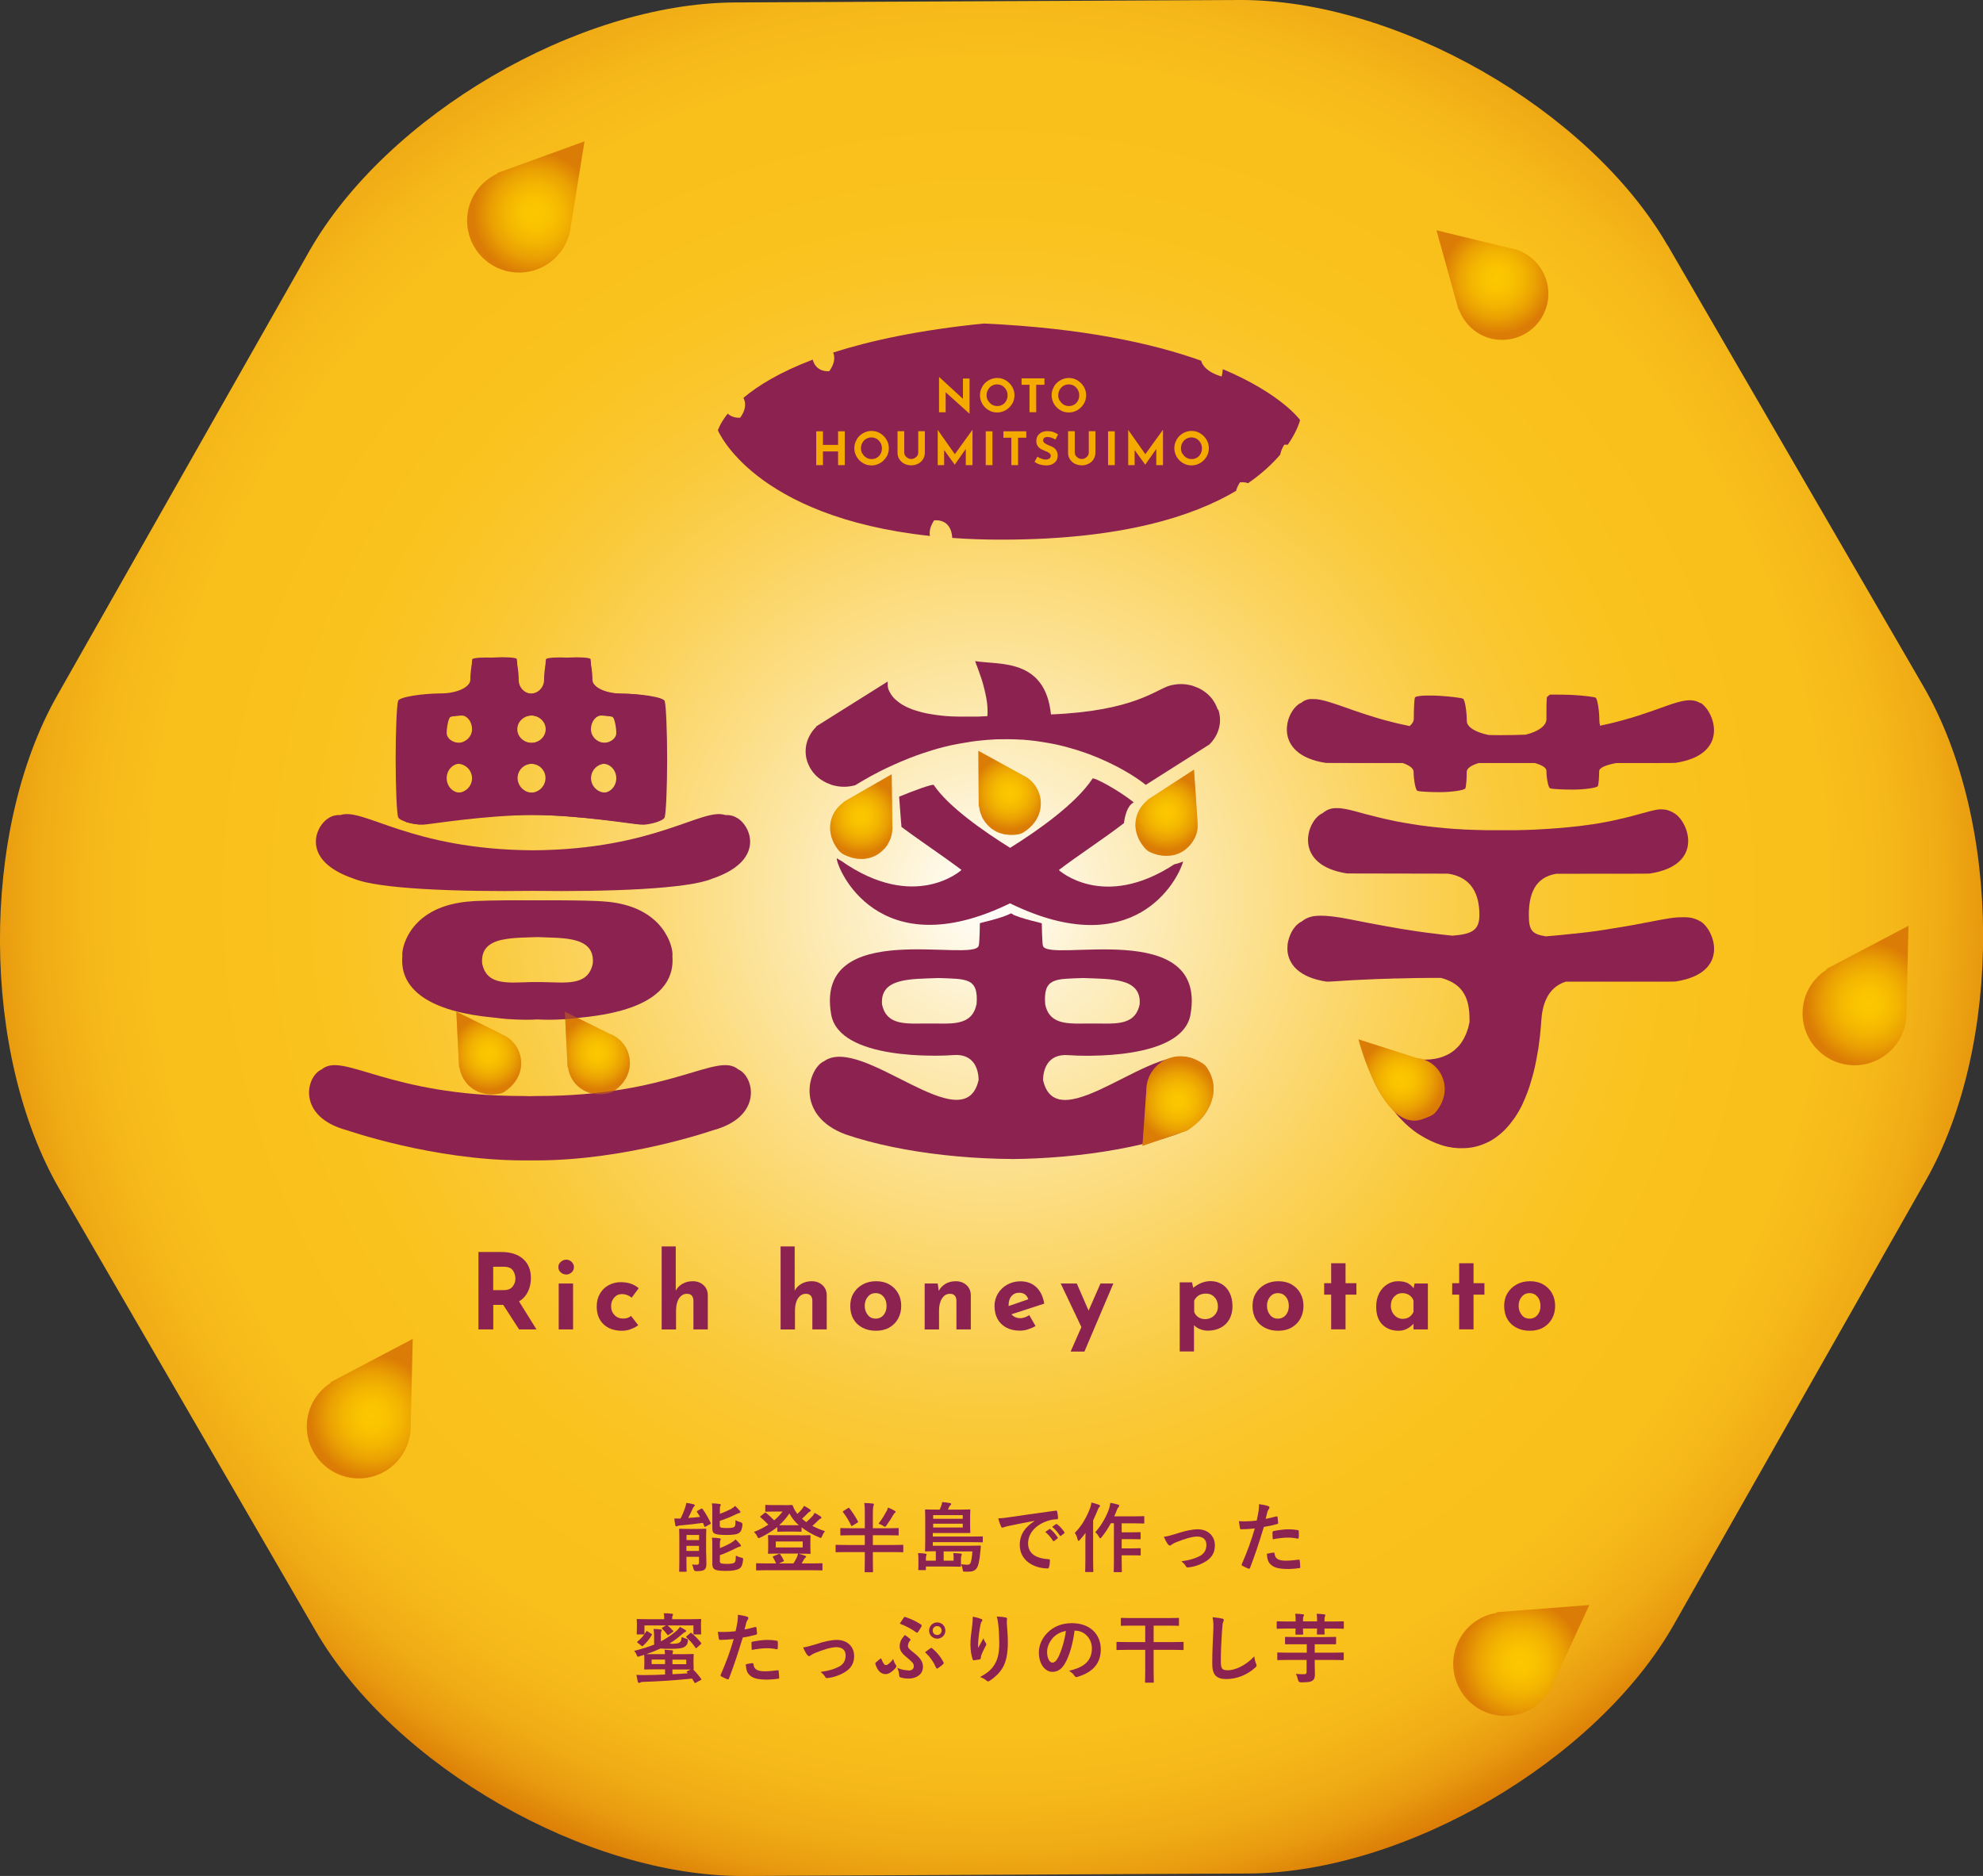 <svg xmlns="http://www.w3.org/2000/svg" xmlns:xlink="http://www.w3.org/1999/xlink" viewBox="0 0 209.76 198.43"><rect x="0" y="0" width="209.76" height="198.43" fill="#333333" stroke="none"/><defs><style>.cls-1{fill:none;}.cls-2,.cls-3,.cls-4,.cls-5,.cls-6,.cls-7,.cls-8,.cls-9{mix-blend-mode:multiply;}.cls-2,.cls-4,.cls-5,.cls-6,.cls-7,.cls-8,.cls-9{opacity:.41;}.cls-10{fill:url(#_名称未設定グラデーション_298-12);}.cls-11{fill:url(#_名称未設定グラデーション_298-15);}.cls-12{fill:url(#_名称未設定グラデーション_298-11);}.cls-13{fill:url(#_名称未設定グラデーション_298-10);}.cls-14{fill:#f5aa00;}.cls-15{fill:url(#_名称未設定グラデーション_298-9);}.cls-16{fill:url(#_名称未設定グラデーション_298-8);}.cls-17{fill:url(#_名称未設定グラデーション_298-7);}.cls-18{fill:url(#_名称未設定グラデーション_298-6);}.cls-19{fill:url(#_名称未設定グラデーション_298-5);}.cls-20{fill:url(#_名称未設定グラデーション_298-4);}.cls-21{fill:url(#_名称未設定グラデーション_298-3);}.cls-22{fill:url(#_名称未設定グラデーション_298-2);}.cls-23{isolation:isolate;}.cls-24{clip-path:url(#clippath-1);}.cls-25{fill:url(#_名称未設定グラデーション_298);}.cls-26{fill:#8c2250;}.cls-4{fill:url(#_名称未設定グラデーション_298-16);}.cls-5{fill:url(#_名称未設定グラデーション_298-18);}.cls-6{fill:url(#_名称未設定グラデーション_298-14);}.cls-7{fill:url(#_名称未設定グラデーション_298-13);}.cls-8{fill:url(#_名称未設定グラデーション_298-19);}.cls-9{fill:url(#_名称未設定グラデーション_298-17);}.cls-27{clip-path:url(#clippath);}.cls-28{fill:url(#_名称未設定グラデーション_34);}</style><radialGradient id="_&#x540D;&#x79F0;&#x672A;&#x8A2D;&#x5B9A;&#x30B0;&#x30E9;&#x30C7;&#x30FC;&#x30B7;&#x30E7;&#x30F3;_34" cx="100.8" cy="88.54" fx="100.8" fy="88.54" r="109.49" gradientTransform="translate(3.37 6.81) rotate(-.27)" gradientUnits="userSpaceOnUse"><stop offset="0" stop-color="#fff"></stop><stop offset=".12" stop-color="#fdefc6"></stop><stop offset=".27" stop-color="#fcdf8a"></stop><stop offset=".4" stop-color="#fbd25a"></stop><stop offset=".51" stop-color="#fac938"></stop><stop offset=".61" stop-color="#fac423"></stop><stop offset=".67" stop-color="#fac21c"></stop><stop offset=".81" stop-color="#f9bf1b"></stop><stop offset=".87" stop-color="#f5b819"></stop><stop offset=".92" stop-color="#f0ac15"></stop><stop offset=".96" stop-color="#e89a0f"></stop><stop offset=".99" stop-color="#de8308"></stop><stop offset="1" stop-color="#db7c06"></stop></radialGradient><radialGradient id="_&#x540D;&#x79F0;&#x672A;&#x8A2D;&#x5B9A;&#x30B0;&#x30E9;&#x30C7;&#x30FC;&#x30B7;&#x30E7;&#x30F3;_298" cx="1350.23" cy="1076.31" fx="1350.23" fy="1076.31" r="6.56" gradientTransform="translate(595.38 -1574.11) rotate(64.76)" gradientUnits="userSpaceOnUse"><stop offset="0" stop-color="#fcc800"></stop><stop offset=".22" stop-color="#fac300"></stop><stop offset=".46" stop-color="#f4b601"></stop><stop offset=".71" stop-color="#eaa003"></stop><stop offset=".96" stop-color="#dd8105"></stop><stop offset="1" stop-color="#db7c06"></stop></radialGradient><radialGradient id="_&#x540D;&#x79F0;&#x672A;&#x8A2D;&#x5B9A;&#x30B0;&#x30E9;&#x30C7;&#x30FC;&#x30B7;&#x30E7;&#x30F3;_298-2" cx="1322.29" cy="1238.05" fx="1322.29" fy="1238.05" r="6.56" xlink:href="#_&#x540D;&#x79F0;&#x672A;&#x8A2D;&#x5B9A;&#x30B0;&#x30E9;&#x30C7;&#x30FC;&#x30B7;&#x30E7;&#x30F3;_298"></radialGradient><radialGradient id="_&#x540D;&#x79F0;&#x672A;&#x8A2D;&#x5B9A;&#x30B0;&#x30E9;&#x30C7;&#x30FC;&#x30B7;&#x30E7;&#x30F3;_298-3" cx="801.85" cy="799.67" fx="801.85" fy="799.67" r="5.83" gradientTransform="translate(-802.3 -570.13) rotate(-12.95)" xlink:href="#_&#x540D;&#x79F0;&#x672A;&#x8A2D;&#x5B9A;&#x30B0;&#x30E9;&#x30C7;&#x30FC;&#x30B7;&#x30E7;&#x30F3;_298"></radialGradient><radialGradient id="_&#x540D;&#x79F0;&#x672A;&#x8A2D;&#x5B9A;&#x30B0;&#x30E9;&#x30C7;&#x30FC;&#x30B7;&#x30E7;&#x30F3;_298-4" cx="1961.57" cy="1247.93" fx="1961.57" fy="1247.93" gradientTransform="translate(1343.43 -1825.88) rotate(88.11)" xlink:href="#_&#x540D;&#x79F0;&#x672A;&#x8A2D;&#x5B9A;&#x30B0;&#x30E9;&#x30C7;&#x30FC;&#x30B7;&#x30E7;&#x30F3;_298"></radialGradient><radialGradient id="_&#x540D;&#x79F0;&#x672A;&#x8A2D;&#x5B9A;&#x30B0;&#x30E9;&#x30C7;&#x30FC;&#x30B7;&#x30E7;&#x30F3;_298-5" cx="1398" cy="1230.12" fx="1398" fy="1230.12" r="6.56" gradientTransform="translate(812.07 -1679.42) rotate(72.59)" xlink:href="#_&#x540D;&#x79F0;&#x672A;&#x8A2D;&#x5B9A;&#x30B0;&#x30E9;&#x30C7;&#x30FC;&#x30B7;&#x30E7;&#x30F3;_298"></radialGradient><radialGradient id="_&#x540D;&#x79F0;&#x672A;&#x8A2D;&#x5B9A;&#x30B0;&#x30E9;&#x30C7;&#x30FC;&#x30B7;&#x30E7;&#x30F3;_298-6" cx="63.19" cy="111.38" fx="63.19" fy="111.38" r="3.93" gradientTransform="matrix(1,0,0,1,0,0)" xlink:href="#_&#x540D;&#x79F0;&#x672A;&#x8A2D;&#x5B9A;&#x30B0;&#x30E9;&#x30C7;&#x30FC;&#x30B7;&#x30E7;&#x30F3;_298"></radialGradient><radialGradient id="_&#x540D;&#x79F0;&#x672A;&#x8A2D;&#x5B9A;&#x30B0;&#x30E9;&#x30C7;&#x30FC;&#x30B7;&#x30E7;&#x30F3;_298-7" cx="51.7" cy="111.38" fx="51.7" fy="111.38" r="3.93" gradientTransform="matrix(1,0,0,1,0,0)" xlink:href="#_&#x540D;&#x79F0;&#x672A;&#x8A2D;&#x5B9A;&#x30B0;&#x30E9;&#x30C7;&#x30FC;&#x30B7;&#x30E7;&#x30F3;_298"></radialGradient><radialGradient id="_&#x540D;&#x79F0;&#x672A;&#x8A2D;&#x5B9A;&#x30B0;&#x30E9;&#x30C7;&#x30FC;&#x30B7;&#x30E7;&#x30F3;_298-8" cx="148.26" cy="114.23" fx="148.26" fy="114.23" r="4.43" gradientTransform="matrix(1,0,0,1,0,0)" xlink:href="#_&#x540D;&#x79F0;&#x672A;&#x8A2D;&#x5B9A;&#x30B0;&#x30E9;&#x30C7;&#x30FC;&#x30B7;&#x30E7;&#x30F3;_298"></radialGradient><radialGradient id="_&#x540D;&#x79F0;&#x672A;&#x8A2D;&#x5B9A;&#x30B0;&#x30E9;&#x30C7;&#x30FC;&#x30B7;&#x30E7;&#x30F3;_298-9" cx="91.1" cy="86.37" fx="91.1" fy="86.37" r="3.93" gradientTransform="matrix(1,0,0,1,0,0)" xlink:href="#_&#x540D;&#x79F0;&#x672A;&#x8A2D;&#x5B9A;&#x30B0;&#x30E9;&#x30C7;&#x30FC;&#x30B7;&#x30E7;&#x30F3;_298"></radialGradient><radialGradient id="_&#x540D;&#x79F0;&#x672A;&#x8A2D;&#x5B9A;&#x30B0;&#x30E9;&#x30C7;&#x30FC;&#x30B7;&#x30E7;&#x30F3;_298-10" cx="123.41" cy="85.97" fx="123.41" fy="85.97" r="3.97" gradientTransform="matrix(1,0,0,1,0,0)" xlink:href="#_&#x540D;&#x79F0;&#x672A;&#x8A2D;&#x5B9A;&#x30B0;&#x30E9;&#x30C7;&#x30FC;&#x30B7;&#x30E7;&#x30F3;_298"></radialGradient><radialGradient id="_&#x540D;&#x79F0;&#x672A;&#x8A2D;&#x5B9A;&#x30B0;&#x30E9;&#x30C7;&#x30FC;&#x30B7;&#x30E7;&#x30F3;_298-11" cx="106.81" cy="83.87" fx="106.81" fy="83.87" r="3.92" gradientTransform="matrix(1,0,0,1,0,0)" xlink:href="#_&#x540D;&#x79F0;&#x672A;&#x8A2D;&#x5B9A;&#x30B0;&#x30E9;&#x30C7;&#x30FC;&#x30B7;&#x30E7;&#x30F3;_298"></radialGradient><clipPath id="clippath"><rect class="cls-1" x="85.58" y="90.43" width="21.54" height="41.06"></rect></clipPath><clipPath id="clippath-1"><rect class="cls-1" x="107.01" y="90.43" width="21.54" height="41.06"></rect></clipPath><radialGradient id="_&#x540D;&#x79F0;&#x672A;&#x8A2D;&#x5B9A;&#x30B0;&#x30E9;&#x30C7;&#x30FC;&#x30B7;&#x30E7;&#x30F3;_298-12" cx="124.61" cy="116.47" fx="124.61" fy="116.47" r="4.28" gradientTransform="matrix(1,0,0,1,0,0)" xlink:href="#_&#x540D;&#x79F0;&#x672A;&#x8A2D;&#x5B9A;&#x30B0;&#x30E9;&#x30C7;&#x30FC;&#x30B7;&#x30E7;&#x30F3;_298"></radialGradient><radialGradient id="_&#x540D;&#x79F0;&#x672A;&#x8A2D;&#x5B9A;&#x30B0;&#x30E9;&#x30C7;&#x30FC;&#x30B7;&#x30E7;&#x30F3;_298-13" cx="63.19" cy="111.38" fx="63.19" fy="111.38" r="3.93" gradientTransform="matrix(1,0,0,1,0,0)" xlink:href="#_&#x540D;&#x79F0;&#x672A;&#x8A2D;&#x5B9A;&#x30B0;&#x30E9;&#x30C7;&#x30FC;&#x30B7;&#x30E7;&#x30F3;_298"></radialGradient><radialGradient id="_&#x540D;&#x79F0;&#x672A;&#x8A2D;&#x5B9A;&#x30B0;&#x30E9;&#x30C7;&#x30FC;&#x30B7;&#x30E7;&#x30F3;_298-14" cx="51.7" cy="111.38" fx="51.7" fy="111.38" r="3.93" gradientTransform="matrix(1,0,0,1,0,0)" xlink:href="#_&#x540D;&#x79F0;&#x672A;&#x8A2D;&#x5B9A;&#x30B0;&#x30E9;&#x30C7;&#x30FC;&#x30B7;&#x30E7;&#x30F3;_298"></radialGradient><radialGradient id="_&#x540D;&#x79F0;&#x672A;&#x8A2D;&#x5B9A;&#x30B0;&#x30E9;&#x30C7;&#x30FC;&#x30B7;&#x30E7;&#x30F3;_298-15" cx="148.26" cy="114.23" fx="148.26" fy="114.23" r="4.43" gradientTransform="matrix(1,0,0,1,0,0)" xlink:href="#_&#x540D;&#x79F0;&#x672A;&#x8A2D;&#x5B9A;&#x30B0;&#x30E9;&#x30C7;&#x30FC;&#x30B7;&#x30E7;&#x30F3;_298"></radialGradient><radialGradient id="_&#x540D;&#x79F0;&#x672A;&#x8A2D;&#x5B9A;&#x30B0;&#x30E9;&#x30C7;&#x30FC;&#x30B7;&#x30E7;&#x30F3;_298-16" cx="91.1" cy="86.37" fx="91.1" fy="86.37" r="3.93" gradientTransform="matrix(1,0,0,1,0,0)" xlink:href="#_&#x540D;&#x79F0;&#x672A;&#x8A2D;&#x5B9A;&#x30B0;&#x30E9;&#x30C7;&#x30FC;&#x30B7;&#x30E7;&#x30F3;_298"></radialGradient><radialGradient id="_&#x540D;&#x79F0;&#x672A;&#x8A2D;&#x5B9A;&#x30B0;&#x30E9;&#x30C7;&#x30FC;&#x30B7;&#x30E7;&#x30F3;_298-17" cx="123.41" cy="85.97" fx="123.41" fy="85.97" r="3.97" gradientTransform="matrix(1,0,0,1,0,0)" xlink:href="#_&#x540D;&#x79F0;&#x672A;&#x8A2D;&#x5B9A;&#x30B0;&#x30E9;&#x30C7;&#x30FC;&#x30B7;&#x30E7;&#x30F3;_298"></radialGradient><radialGradient id="_&#x540D;&#x79F0;&#x672A;&#x8A2D;&#x5B9A;&#x30B0;&#x30E9;&#x30C7;&#x30FC;&#x30B7;&#x30E7;&#x30F3;_298-18" cx="106.81" cy="83.87" fx="106.81" fy="83.87" r="3.92" gradientTransform="matrix(1,0,0,1,0,0)" xlink:href="#_&#x540D;&#x79F0;&#x672A;&#x8A2D;&#x5B9A;&#x30B0;&#x30E9;&#x30C7;&#x30FC;&#x30B7;&#x30E7;&#x30F3;_298"></radialGradient><radialGradient id="_&#x540D;&#x79F0;&#x672A;&#x8A2D;&#x5B9A;&#x30B0;&#x30E9;&#x30C7;&#x30FC;&#x30B7;&#x30E7;&#x30F3;_298-19" cx="124.61" cy="116.47" fx="124.61" fy="116.47" r="4.28" gradientTransform="matrix(1,0,0,1,0,0)" xlink:href="#_&#x540D;&#x79F0;&#x672A;&#x8A2D;&#x5B9A;&#x30B0;&#x30E9;&#x30C7;&#x30FC;&#x30B7;&#x30E7;&#x30F3;_298"></radialGradient></defs><g class="cls-23"><g id="_&#x30EC;&#x30A4;&#x30E4;&#x30FC;_2"><g id="_&#x30EC;&#x30A4;&#x30E4;&#x30FC;_1-2"><path class="cls-28" d="M176.37,25.92C168.06,11.58,147.69-.08,131.1,0l-53.38.26c-16.59.08-36.85,11.94-45.03,26.35L6.06,73.55c-8.18,14.41-8.07,37.93.25,52.27l27.08,46.69c8.31,14.33,28.69,26,45.27,25.92l53.38-.26c16.59-.08,36.85-11.94,45.03-26.35l26.64-46.95c8.18-14.41,8.07-37.93-.25-52.27l-27.08-46.69Z"></path><g class="cls-3"><path class="cls-25" d="M201.67,106.88l.21-8.96-8.71,4.59.07.04c-1.62,1.03-2.67,2.86-2.56,4.92.16,3.03,2.75,5.36,5.78,5.2,3.03-.16,5.36-2.75,5.2-5.78Z"></path><path class="cls-22" d="M43.45,150.58l.21-8.96-8.71,4.59.07.04c-1.62,1.03-2.67,2.86-2.56,4.92.16,3.03,2.75,5.36,5.78,5.2s5.36-2.75,5.2-5.78Z"></path><path class="cls-21" d="M159.69,26.24l-7.74-1.88,2.34,8.43.04-.05c.59,1.6,1.98,2.86,3.78,3.15,2.66.43,5.18-1.37,5.61-4.04.43-2.66-1.37-5.18-4.04-5.61Z"></path><path class="cls-20" d="M164.37,177.91l3.75-8.14-9.81.76.05.06c-1.9.3-3.58,1.57-4.3,3.5-1.05,2.85.4,6.01,3.25,7.07,2.85,1.05,6.01-.4,7.07-3.25Z"></path><path class="cls-19" d="M60.4,23.8l1.43-8.85-9.25,3.36.06.04c-1.75.8-3.03,2.47-3.21,4.52-.25,3.03,1.99,5.69,5.02,5.94s5.69-1.99,5.94-5.02Z"></path></g><path class="cls-26" d="M74.16,159.59c.09-.05.12-.02.17.04.31.42.6.95.84,1.43.04.08.03.11-.06.16l-.46.25c-.09.06-.11.05-.15-.04l-.14-.35c-.75.11-1.58.2-2.39.27-.15.02-.26.04-.32.07-.04.02-.07.03-.12.03s-.08-.03-.1-.13c-.04-.22-.08-.46-.1-.7.21,0,.45,0,.66,0,.2-.39.38-.84.47-1.11.06-.18.1-.32.14-.54.32.04.53.08.76.14.09.03.13.06.13.12s-.04.1-.09.14c-.04.03-.09.1-.14.23-.13.28-.3.66-.46.96.43-.03.86-.06,1.25-.11-.1-.18-.21-.34-.32-.51-.05-.07-.03-.1.06-.14l.38-.22ZM74.7,164.29c0,.41.02.84.02,1.09,0,.27-.02.49-.18.63-.13.11-.28.17-.88.18q-.25,0-.3-.24c-.04-.2-.09-.34-.16-.47.18.02.29.03.48.03s.26-.06.26-.24v-.6h-1.33v.52c0,.63.02.93.02.98,0,.07,0,.08-.09.08h-.61c-.08,0-.09,0-.09-.08,0-.06.02-.34.02-.98v-2.4c0-.65-.02-.94-.02-1,0-.08,0-.09.09-.09.06,0,.26.02.85.02h1c.59,0,.79-.02.84-.02.08,0,.09,0,.09.09,0,.05-.02.4-.02,1.07v1.43ZM72.62,162.36v.54h1.33v-.54h-1.33ZM73.94,164.05v-.54h-1.33v.54h1.33ZM76.14,160.13c.44-.16.82-.33,1.18-.51.18-.1.33-.22.44-.33.2.18.35.34.49.51.06.06.07.1.07.14,0,.05-.05.08-.11.1-.09.02-.21.06-.37.14-.5.26-1.08.48-1.7.69v.47c0,.14.02.2.14.24.1.03.28.05.61.05.42,0,.7-.04.8-.14.1-.1.1-.26.11-.7.16.1.37.18.56.23q.19.06.18.27c-.06.48-.14.7-.37.86-.22.16-.68.21-1.33.21-.57,0-1-.03-1.22-.14-.18-.07-.27-.22-.27-.52v-1.9c0-.34,0-.56-.05-.78.26,0,.54.02.8.06.09,0,.14.04.14.09,0,.06-.02.09-.05.14-.03.07-.04.14-.04.44v.39ZM76.14,165.09c0,.15.02.22.14.27.1.04.3.06.64.06.31,0,.67-.04.78-.14.12-.13.12-.31.14-.74.16.09.37.18.58.22.2.05.2.06.18.26-.06.5-.15.73-.38.89-.21.14-.68.25-1.33.25-.59,0-1.02-.02-1.26-.14-.18-.09-.28-.26-.28-.58v-2.01c0-.34,0-.55-.05-.78.26,0,.54.02.8.06.09.02.14.04.14.1s-.02.1-.05.14c-.03.06-.04.11-.04.42v.38c.43-.16.88-.38,1.22-.58.18-.11.32-.22.43-.34.2.17.35.35.5.52.06.07.08.11.08.15,0,.05-.06.09-.13.1-.09,0-.2.06-.36.14-.55.26-1.1.54-1.74.76v.6Z"></path><path class="cls-26" d="M83,159.21c.45,0,.67-.02.73-.02.07,0,.1,0,.14.1.09.25.21.48.37.69.03.06.07.1.11.15.19-.18.35-.34.48-.51.08-.1.14-.19.22-.34.24.12.47.27.62.37.07.05.09.09.09.13,0,.05-.03.09-.1.11-.06.02-.14.08-.27.22-.17.18-.34.34-.55.53.14.13.29.25.45.36.26-.22.49-.46.66-.64.08-.1.15-.2.22-.34.24.13.44.25.62.37.07.05.1.09.1.14s-.04.09-.1.11c-.08.03-.14.06-.28.22-.17.17-.36.35-.58.54.4.21.84.4,1.33.56-.12.16-.21.31-.29.5-.06.15-.09.21-.15.21-.04,0-.1-.02-.18-.06-.74-.31-1.34-.66-1.85-1.06v.38c0,.08,0,.09-.09.09-.04,0-.22-.02-.79-.02h-.82c-.57,0-.74.02-.78.02-.08,0-.09,0-.09-.09v-.41c-.53.43-1.13.79-1.79,1.11-.09.04-.14.06-.18.06-.06,0-.1-.06-.17-.21-.09-.18-.18-.3-.33-.44.57-.22,1.07-.48,1.52-.77-.28-.3-.53-.54-.8-.76-.04-.03-.06-.06-.06-.08,0-.02.02-.04.06-.07l.4-.32c.07-.06.09-.07.16-.02.31.26.58.5.86.79.34-.28.63-.58.89-.93h-.89c-.6,0-.79.02-.84.02-.09,0-.1,0-.1-.08v-.55c0-.08,0-.09.1-.09.05,0,.24.02.84.02h1.14ZM84.59,162.4c.74,0,1.01-.02,1.06-.02.08,0,.09,0,.09.1,0,.05-.02.2-.02.58v.62c0,.38.02.53.02.58,0,.09,0,.1-.09.1-.05,0-.31-.02-1.06-.02h-.12c.26.07.5.14.7.22.07.02.1.07.1.1,0,.04-.02.08-.08.11-.06.04-.1.08-.15.18l-.24.42h1.09c.72,0,.97-.02,1.02-.02.08,0,.09,0,.09.08v.59c0,.08,0,.09-.09.09-.05,0-.3-.02-1.02-.02h-4.81c-.72,0-.97.02-1.01.02-.08,0-.09,0-.09-.09v-.59c0-.07,0-.08.09-.08.05,0,.3.02,1.01.02h1.02c-.1-.21-.21-.44-.33-.64-.05-.07-.04-.1.06-.13l.53-.22c.1-.04.13-.03.18.04.14.2.25.39.36.61.04.08.03.1-.08.15l-.43.19h1.54c.14-.22.25-.42.34-.6.06-.13.12-.28.15-.44h-2.03c-.74,0-1,.02-1.06.02-.08,0-.09,0-.09-.1,0-.05.02-.2.02-.58v-.62c0-.38-.02-.53-.02-.58,0-.09,0-.1.09-.1.06,0,.31.02,1.06.02h2.22ZM82.06,163.68h2.85v-.63h-2.85v.63ZM83.88,161.33c.3,0,.49,0,.61,0-.4-.36-.73-.77-.99-1.24-.32.47-.68.88-1.08,1.24.11,0,.31,0,.64,0h.82Z"></path><path class="cls-26" d="M90.05,162.39c-.77,0-1.02.02-1.07.02-.08,0-.09,0-.09-.1v-.59c0-.08,0-.09.09-.09.05,0,.3.02,1.07.02h1.43v-1.46c0-.57,0-.84-.06-1.21.3,0,.63.02.9.06.07,0,.12.04.12.09,0,.06-.02.1-.05.17-.03.1-.06.29-.06.88v1.47h1.56c.77,0,1.02-.02,1.07-.02.09,0,.1,0,.1.09v.59c0,.09,0,.1-.1.1-.05,0-.3-.02-1.07-.02h-1.56v1.03h2.15c.7,0,.94-.02.99-.02.07,0,.08,0,.08.09v.61c0,.08,0,.09-.08.09-.05,0-.29-.02-.99-.02h-2.15v.64c0,.9.02,1.36.02,1.4,0,.08,0,.09-.1.09h-.7c-.08,0-.09,0-.09-.09,0-.05.02-.5.02-1.4v-.64h-2.02c-.7,0-.94.02-.99.02-.07,0-.08,0-.08-.09v-.61c0-.08,0-.09.08-.09.05,0,.29.02.99.02h2.02v-1.03h-1.43ZM89.69,159.53s.08-.05.1-.05.05.02.07.06c.34.45.64.91.89,1.38.03.07.03.09-.07.15l-.49.3s-.08.05-.1.05c-.02,0-.04-.02-.06-.06-.22-.49-.52-.97-.85-1.4-.05-.06-.05-.08.04-.14l.46-.29ZM93.79,159.85c.07-.14.1-.23.14-.39.26.1.51.22.7.34.08.04.1.06.1.11,0,.06-.02.09-.1.14-.04.03-.09.09-.14.18-.18.32-.39.65-.71,1.11-.08.1-.11.15-.17.15-.05,0-.1-.03-.2-.1-.16-.1-.32-.17-.48-.22.35-.46.62-.9.84-1.32Z"></path><path class="cls-26" d="M99.82,164.08v1h1.05v-.36c0-.17,0-.28-.04-.45.29.02.54.03.8.06.07,0,.11.04.11.09,0,.06-.03.1-.05.14-.02.06-.04.13-.04.29v.48c0,.14,0,.24,0,.29,0,.09,0,.1-.09.1-.22,0-.58-.02-1.13-.02h-2.49v.29c0,.08,0,.09-.09.09h-.62c-.09,0-.1,0-.1-.09,0-.06.02-.15.02-.42v-.66c0-.27,0-.39-.04-.63.29,0,.54.02.8.06.08.02.11.05.11.09s-.02.08-.04.12c-.02.05-.04.14-.04.2v.33h1.05v-1c-.65,0-1.01.02-1.05.02-.08,0-.09,0-.09-.09,0-.05.02-.34.02-.99v-2.3c0-.64-.02-.93-.02-.97,0-.08,0-.09.09-.09.05,0,.33.02,1.09.02h.37c.06-.13.11-.25.15-.36.05-.13.09-.27.11-.44.27.02.54.06.85.11.06,0,.1.05.1.1s-.03.08-.07.12c-.06.05-.1.1-.13.16-.05.1-.09.21-.13.31h1.18c.77,0,1.04-.02,1.08-.02.09,0,.1,0,.1.09,0,.05-.02.22-.02.67v.97c0,.46.02.6.02.65,0,.11,0,.11-.1.11-.04,0-.31,0-1.08,0h-2.79v.38h4.09c.78,0,1.06-.02,1.1-.02.09,0,.1,0,.1.09v.44c0,.09,0,.1-.1.1-.05,0-.32-.02-1.1-.02h-4.09v.38h3.87c.79,0,1.06-.02,1.11-.02.08,0,.1.02.1.1-.02.18-.03.38-.05.55-.08.94-.22,1.56-.42,1.8-.19.22-.43.31-.78.31-.14,0-.27,0-.45,0s-.18-.02-.21-.19c-.04-.26-.12-.47-.18-.6.27.04.47.06.65.06.16,0,.28-.04.34-.16.1-.19.17-.71.21-1.25h-3.07ZM98.71,160.26v.39h3.13v-.39h-3.13ZM101.84,161.17h-3.13v.4h3.13v-.4Z"></path><path class="cls-26" d="M109.41,160.87c-.98.18-1.83.35-2.69.53-.3.07-.38.09-.5.13-.06.02-.11.06-.18.06-.06,0-.12-.05-.15-.12-.1-.22-.19-.5-.3-.86.41-.02.65-.05,1.27-.14.98-.14,2.74-.41,4.8-.68.12-.02.16.03.17.09.04.18.08.48.09.7,0,.1-.05.12-.15.12-.38.02-.63.06-.98.18-1.36.46-2.04,1.4-2.04,2.36,0,1.03.74,1.59,2.13,1.68.13,0,.18.03.18.12,0,.21-.03.49-.09.69-.02.12-.06.17-.15.17-1.41,0-2.95-.81-2.95-2.47,0-1.14.57-1.9,1.54-2.53v-.02ZM110.99,161.73s.07-.02.12.02c.25.19.54.51.76.86.03.05.03.09-.02.13l-.33.25c-.06.04-.1.03-.14-.02-.24-.37-.5-.67-.81-.93l.42-.29ZM111.7,161.21s.07-.02.12.02c.3.22.58.54.76.82.03.05.04.1-.02.14l-.32.25c-.06.05-.1.02-.14-.02-.22-.34-.47-.65-.8-.92l.4-.29Z"></path><path class="cls-26" d="M114.81,163.15c0-.3,0-.66.02-1.01-.18.26-.39.5-.6.74-.06.06-.1.1-.14.1-.05,0-.08-.04-.1-.14-.06-.28-.18-.55-.3-.7.76-.75,1.29-1.74,1.62-2.63.07-.18.11-.38.14-.58.29.08.55.14.78.23.1.04.13.07.13.12,0,.06-.02.09-.08.14-.06.05-.1.11-.18.33-.14.35-.3.71-.47,1.06v4.17c0,.78.02,1.17.02,1.21,0,.08,0,.09-.09.09h-.68c-.08,0-.09,0-.09-.09,0-.05.02-.43.02-1.21v-1.84ZM117.5,161.13c-.28.51-.61,1.02-.96,1.45-.07.09-.11.13-.15.13-.05,0-.09-.05-.15-.16-.12-.22-.26-.38-.38-.49.64-.68,1.21-1.72,1.46-2.49.06-.2.11-.42.13-.61.3.06.54.1.79.18.1.02.15.06.15.12s-.02.1-.07.15-.14.18-.21.39c-.07.19-.15.39-.25.59h2.09c.71,0,.95-.02.99-.02.09,0,.1,0,.1.1v.58c0,.09,0,.1-.1.1-.04,0-.28-.02-.99-.02h-1.3v.95h1.02c.63,0,.84-.02.89-.02.08,0,.09,0,.09.09v.58c0,.08,0,.09-.09.09-.05,0-.26-.02-.89-.02h-1.02v.98h1.02c.64,0,.86-.02.9-.02.08,0,.09,0,.09.08v.59c0,.09,0,.1-.09.1-.05,0-.26-.02-.9-.02h-1.02v.44c0,.8.02,1.21.02,1.25,0,.08,0,.09-.09.09h-.68c-.08,0-.09,0-.09-.09,0-.05.02-.45.02-1.25v-3.83h-.32Z"></path><path class="cls-26" d="M124.36,162.25c.98-.33,1.76-.49,2.33-.49,1.09,0,1.82.71,1.82,1.71,0,.82-.38,1.38-1.14,1.79-.42.23-.98.46-1.66.53-.14.02-.21,0-.26-.11-.09-.16-.23-.34-.49-.53.94-.14,1.38-.28,1.93-.55.46-.24.72-.62.72-1.19s-.35-.88-.99-.88c-.55,0-1.39.27-2.26.62-.2.09-.36.18-.45.25-.06.06-.11.08-.16.08-.07,0-.13-.05-.21-.14-.18-.23-.3-.51-.43-.78.4-.06.79-.17,1.25-.31Z"></path><path class="cls-26" d="M135.01,160.4c.09-.02.12.02.13.08.02.18.05.41.06.58,0,.1-.02.13-.12.15-.5.14-.9.22-1.39.3-.54,1.78-.95,3-1.46,4.33-.04.11-.09.1-.18.08-.08-.03-.47-.2-.64-.3-.06-.04-.09-.1-.06-.16.61-1.4.99-2.46,1.38-3.79-.46.05-1.02.09-1.4.09-.12,0-.15-.02-.17-.13-.03-.17-.07-.44-.11-.73.17.02.26.02.59.02.4,0,.83-.02,1.29-.08.08-.32.14-.67.2-1,.03-.24.05-.48.05-.74.42.06.75.12,1.01.22.06.02.09.08.09.13,0,.03,0,.07-.04.13-.06.11-.13.19-.17.32-.08.29-.14.56-.19.76.31-.06.74-.16,1.14-.27ZM134.7,164.22c.08,0,.11.03.12.11.06.58.46.75,1.22.75.45,0,1.02-.07,1.34-.11.06,0,.09,0,.1.07.03.21.06.48.06.7,0,.1,0,.12-.13.13-.27.04-.79.09-1.09.09-1.05,0-1.59-.14-1.95-.52-.26-.26-.34-.63-.36-1.09.25-.06.58-.12.68-.12ZM134.61,162.1c0-.11.02-.14.14-.16.5-.1,1.1-.18,1.56-.18.31,0,.66.03.93.08.11.02.14.02.14.12.02.2.02.42,0,.64,0,.14-.04.17-.15.14-.28-.06-.65-.1-.99-.1-.48,0-1.09.08-1.61.18-.02-.28-.03-.57-.03-.73Z"></path><path class="cls-26" d="M70.95,173.87c.5,0,.79-.02.94-.14.13-.1.19-.2.21-.58.15.07.3.13.48.18.22.06.21.08.18.27-.04.34-.14.46-.38.61-.24.15-.66.19-1.48.19-.45,0-.78,0-1.03-.03-.46.21-.95.41-1.5.6.15,0,.44,0,.98,0h.99c0-.17-.02-.32-.04-.47.3.02.53.03.78.06.08,0,.11.03.11.08,0,.07,0,.1-.03.15-.02.06-.03.11-.04.18h1.05c.78,0,1.06-.02,1.11-.02.09,0,.1,0,.1.09,0,.05-.02.18-.02.5v.46c0,.32.02.45.02.5,0,.07,0,.09-.06.09.28.27.57.6.84.98.05.07.05.09-.06.15l-.5.27c-.1.06-.1.05-.15-.04l-.24-.4c-1.7.18-3.57.3-5.18.35-.14,0-.23.02-.29.06-.05.02-.1.05-.14.05-.06,0-.1-.04-.13-.11-.06-.24-.1-.49-.15-.74.3.02.53.02.86.02.66,0,1.41-.02,2.17-.06v-.55h-1c-.78,0-1.06.02-1.12.02-.08,0-.09,0-.09-.09,0-.06.02-.18.02-.5v-.46c0-.32-.02-.44-.02-.5l-.51.16c-.19.06-.2.07-.28-.14-.07-.18-.16-.32-.27-.44.82-.21,1.51-.42,2.13-.67-.02-.08-.02-.17-.02-.26v-.7c0-.26-.02-.47-.06-.69.28,0,.5.02.73.05.1,0,.14.04.14.08s-.02.06-.04.1c-.02.06-.05.16-.05.34v.74c.56-.29,1.06-.62,1.58-1.05.14-.11.32-.3.43-.48.22.11.4.22.58.33.06.04.08.07.08.11,0,.06-.06.09-.12.11-.06.02-.18.12-.28.2-.43.38-.87.71-1.36,1.01h.13ZM68.17,171.93v.85c0,.09,0,.1-.1.1h-.63c-.08,0-.09,0-.09-.1,0-.05.02-.16.02-.8v-.23c0-.23-.02-.36-.02-.41,0-.08,0-.09.09-.09.06,0,.31.02,1.05.02h1.77v-.04c0-.22,0-.39-.05-.59.28,0,.58.02.85.05.08,0,.13.04.13.08,0,.05-.02.1-.05.15-.03.07-.04.14-.04.33v.02h1.92c.74,0,1-.02,1.05-.02.09,0,.1,0,.1.09,0,.05-.02.18-.02.35v.3c0,.64.02.75.02.8,0,.08,0,.09-.1.09h-.64c-.07,0-.08,0-.08-.09v-.86h-2.73c.21.17.38.34.58.56.05.06.05.08-.04.14l-.41.28s-.07.05-.09.05c-.02,0-.05-.02-.08-.07-.17-.23-.35-.44-.53-.6-.07-.06-.06-.09.03-.14l.38-.22h-2.29ZM67.47,173.78c-.09-.07-.1-.1-.03-.15.38-.31.67-.65.91-1.05.05-.08.06-.08.15-.02l.38.24c.1.06.11.07.07.14-.26.45-.57.82-.94,1.15-.06.05-.08.06-.14,0l-.4-.31ZM70.35,176.02v-.48h-1.42v.48h1.42ZM72.59,175.55h-1.46v.48h1.46v-.48ZM71.13,176.58v.51c.56-.02,1.11-.06,1.63-.1l-.1-.11c-.05-.06-.03-.07.06-.12l.34-.17c-.18,0-.45,0-.87,0h-1.05ZM73,172.76s.06-.06.09-.06c.02,0,.04.02.07.05.36.3.69.62.99,1.01.05.06.05.08-.02.15l-.41.37s-.07.06-.09.06c-.02,0-.04-.02-.07-.06-.29-.42-.59-.77-.94-1.08-.06-.05-.06-.06.02-.14l.36-.3Z"></path><path class="cls-26" d="M79.89,172.1c.09-.02.12.02.13.08.02.18.05.41.06.58,0,.1-.02.13-.12.15-.5.14-.9.22-1.39.3-.54,1.77-.95,3-1.46,4.33-.04.11-.09.1-.18.08-.08-.03-.47-.2-.64-.3-.06-.04-.09-.1-.06-.16.61-1.4.99-2.45,1.38-3.79-.46.05-1.02.09-1.4.09-.12,0-.15-.02-.17-.13-.03-.17-.07-.44-.11-.73.17.02.26.02.59.02.4,0,.83-.02,1.29-.08.08-.32.14-.67.2-1,.03-.24.05-.48.05-.74.42.06.75.12,1.01.22.06.02.09.08.09.13,0,.03,0,.07-.04.13-.06.11-.13.19-.17.32-.08.29-.14.56-.19.76.31-.06.74-.16,1.14-.27ZM79.58,175.92c.08,0,.11.03.12.11.06.58.46.75,1.22.75.45,0,1.02-.07,1.34-.11.06,0,.09,0,.1.07.03.21.06.48.06.7,0,.1,0,.12-.13.13-.27.04-.79.09-1.09.09-1.05,0-1.59-.14-1.95-.52-.26-.26-.34-.63-.36-1.1.25-.06.58-.12.68-.12ZM79.49,173.8c0-.11.02-.14.14-.16.5-.1,1.1-.18,1.56-.18.31,0,.66.03.94.08.11.02.14.02.14.12.02.2.02.42,0,.64,0,.14-.04.17-.15.14-.28-.06-.65-.1-.99-.1-.48,0-1.09.08-1.61.18-.02-.28-.03-.57-.03-.73Z"></path><path class="cls-26" d="M86.2,173.95c.98-.33,1.76-.49,2.33-.49,1.09,0,1.82.71,1.82,1.71,0,.82-.38,1.38-1.14,1.79-.42.23-.98.46-1.66.53-.14.02-.21,0-.26-.11-.09-.16-.23-.33-.49-.53.94-.14,1.38-.28,1.93-.55.46-.24.72-.62.72-1.19s-.35-.88-.99-.88c-.55,0-1.39.27-2.26.62-.2.09-.36.18-.45.25-.06.06-.11.08-.16.08-.07,0-.13-.05-.21-.14-.18-.23-.3-.51-.43-.78.4-.06.79-.17,1.25-.31Z"></path><path class="cls-26" d="M94.75,176.1c.05.06.07.1.07.14s0,.07-.07.16c-.11.14-.24.28-.38.38-.22.18-.46.3-.67.3-.42,0-.85-.24-1.1-1.06-.02-.1-.02-.11.02-.15.14-.14.36-.31.49-.41.02-.02.05-.04.07-.04s.04.02.06.07c.2.5.33.63.46.63.12,0,.19-.04.28-.11.18-.15.31-.27.5-.53.07.28.19.5.27.61ZM96.08,176.7c.4,0,.58-.17.58-.46s-.14-.43-.79-.97c-.54-.44-.7-.76-.7-1.13,0-.46.17-.79.55-1.2.26.18.38.26.57.44.02.02.03.04.03.06s-.02.05-.05.09c-.15.18-.23.39-.23.57,0,.2.14.34.66.75.74.58.93,1.01.93,1.46,0,.83-.75,1.24-1.5,1.24-.35,0-.62-.04-.88-.13-.1-.03-.12-.07-.13-.16-.03-.28-.07-.6-.21-.84.46.19.83.26,1.15.26ZM95.61,171.09c.03-.06.09-.07.16-.05.65.22,1.14.46,1.65.79.07.05.1.12.05.21-.05.12-.26.44-.36.58-.04.06-.07.08-.11.08-.03,0-.06-.02-.11-.06-.44-.31-.98-.62-1.71-.9.15-.23.29-.46.44-.66ZM98.44,174.33s.06-.03.08-.03c.02,0,.03,0,.06.03.56.46.99,1.02,1.22,1.5.05.07.03.11-.03.18-.11.13-.38.34-.58.46-.07.05-.13.02-.17-.06-.24-.55-.61-1.14-1.17-1.64.19-.16.42-.32.59-.44ZM100,172.47c0,.48-.38.86-.86.86s-.86-.38-.86-.86.38-.86.86-.86.86.38.86.86ZM98.66,172.47c0,.27.2.47.47.47s.47-.2.47-.47-.2-.47-.47-.47-.47.2-.47.47Z"></path><path class="cls-26" d="M103.76,171.22c.1.04.15.09.15.16,0,.05-.02.08-.06.13-.06.06-.1.18-.14.38-.11.54-.18,1.11-.22,1.53-.02.29-.04.59-.02.88.18-.31.34-.62.56-1.02.07.24.15.38.25.52.04.05.05.09.05.13,0,.06-.03.13-.08.2-.18.34-.36.67-.47,1.02-.02.07-.03.14-.04.24,0,.08-.03.11-.1.13-.1.02-.44.07-.64.1-.06,0-.1-.05-.11-.1-.13-.34-.24-.96-.24-1.62,0-.54.09-1.19.19-1.99.03-.28.06-.55.06-.91.36.07.66.15.87.25ZM106.36,171.08c.16.04.18.08.16.22-.02.11-.02.26-.02.37.06.76.11,1.49.11,2.06,0,1.14-.18,2.12-.61,2.77-.31.5-.82.97-1.32,1.29-.06.04-.11.06-.16.06-.06,0-.1-.02-.17-.09-.18-.15-.42-.29-.68-.37.65-.36,1.04-.65,1.36-1.07.46-.63.67-1.29.67-2.55,0-.57-.04-1.4-.1-1.91-.04-.39-.08-.59-.17-.87.35.02.68.03.91.1Z"></path><path class="cls-26" d="M113.67,172.47c-.18,1.36-.52,2.61-1,3.45-.34.6-.76.92-1.36.92-.7,0-1.42-.75-1.42-2.05,0-.77.33-1.5.9-2.08.67-.67,1.52-1.02,2.6-1.02,1.92,0,3.05,1.18,3.05,2.77,0,1.49-.84,2.42-2.46,2.91-.17.05-.24.02-.34-.14-.09-.14-.26-.32-.56-.5,1.35-.32,2.42-.88,2.42-2.39,0-.95-.72-1.86-1.79-1.86h-.03ZM111.38,173.24c-.38.43-.62.97-.62,1.48,0,.74.3,1.14.54,1.14.21,0,.38-.1.6-.49.35-.65.71-1.8.85-2.86-.56.11-1.01.34-1.37.73Z"></path><path class="cls-26" d="M119.73,171.95c-.78,0-1.03.02-1.08.02-.08,0-.09,0-.09-.09v-.66c0-.08,0-.09.09-.09.05,0,.3.02,1.08.02h3.8c.78,0,1.03-.02,1.08-.02.09,0,.1,0,.1.09v.66c0,.08,0,.09-.1.09-.05,0-.3-.02-1.08-.02h-1.5v1.74h2.01c.7,0,1.02-.02,1.07-.02.08,0,.09,0,.09.1v.67c0,.08,0,.09-.09.09-.05,0-.37-.02-1.07-.02h-2.01v2.25c0,.74.02,1.08.02,1.13,0,.08,0,.09-.09.09h-.75c-.08,0-.09,0-.09-.09,0-.06.02-.39.02-1.13v-2.25h-1.87c-.71,0-1.03.02-1.08.02-.08,0-.09,0-.09-.09v-.67c0-.09,0-.1.09-.1.05,0,.37.02,1.08.02h1.87v-1.74h-1.4Z"></path><path class="cls-26" d="M129.26,171.2c.14.03.19.07.19.15,0,.09-.05.18-.08.26-.04.11-.07.36-.11.98-.08,1.23-.12,2.05-.12,3.09,0,.81.1.99.74.99.71,0,1.82-.43,2.8-1.47.03.3.1.57.18.76.04.09.06.14.06.19,0,.07-.03.14-.16.25-.86.79-1.99,1.2-3.03,1.2s-1.5-.41-1.5-1.63c0-1.34.07-2.5.11-3.45.02-.47.04-.98-.08-1.46.37.04.75.08,1,.14Z"></path><path class="cls-26" d="M137.05,171.5c0-.31,0-.58-.05-.81.31,0,.57.03.81.06.07,0,.13.03.13.09,0,.04-.02.07-.06.13-.03.06-.05.21-.05.5v.03h1.49c0-.31,0-.57-.05-.8.31,0,.56.02.81.06.06,0,.12.03.12.09,0,.04-.02.07-.05.13-.03.06-.05.21-.05.5v.03h.95c.72,0,.96-.02,1.01-.02.08,0,.09,0,.09.09v.61c0,.08,0,.09-.09.09-.05,0-.29-.02-1.01-.02h-.95c0,.34.02.5.02.54,0,.08,0,.09-.09.09h-.64c-.08,0-.09,0-.09-.09,0-.05,0-.21.02-.54h-1.49c0,.34.02.5.02.54,0,.09,0,.1-.09.1h-.64c-.08,0-.09,0-.09-.1,0-.04,0-.2.02-.54h-.9c-.71,0-.96.02-1.01.02-.08,0-.09,0-.09-.09v-.61c0-.08,0-.09.09-.09.05,0,.3.02,1.01.02h.9ZM136.21,175.58c-.72,0-.96.02-1.01.02-.08,0-.09,0-.09-.09v-.62c0-.09,0-.1.09-.1.05,0,.29.02,1.01.02h2.02v-.89h-1.11c-.78,0-1.06,0-1.1,0-.08,0-.09,0-.09-.08v-.61c0-.08,0-.09.09-.09.05,0,.32.02,1.1.02h3.01c.79,0,1.06-.02,1.11-.02.08,0,.09,0,.09.09v.61c0,.07,0,.08-.09.08-.05,0-.32,0-1.11,0h-1.06v.89h1.97c.72,0,.96-.02,1.01-.02.08,0,.09,0,.09.1v.62c0,.08,0,.09-.09.09-.05,0-.29-.02-1.01-.02h-1.97v.46c0,.37.02.71.02,1.02,0,.39-.05.54-.26.71-.15.12-.43.18-1.22.18q-.24,0-.3-.24c-.06-.26-.14-.5-.24-.65.32.02.55.03.84.03.23,0,.3-.06.3-.26v-1.25h-2.02Z"></path><path class="cls-26" d="M129.35,39.04c-.02.24-.06.49-.12.78,0,0-1.83-.43-2.18-1.67-5.1-1.82-12.47-3.45-22.99-3.93-6.83.69-12,1.81-15.93,3.07.21.51.17,1.16-.41,1.97,0,0-1.39.18-1.75-1.22-3.53,1.34-5.83,2.78-7.33,4.04.27.53.29,1.22-.34,2.1,0,0-.77.1-1.32-.43-.85,1.07-1.04,1.77-1.04,1.77,0,0,3.73,9.16,22.43,11.17-.09-.44.01-.98.43-1.64,0,0,1.8-.32,1.93,1.85,1.71.12,3.52.19,5.46.18,12.45-.03,20-2.45,24.56-5.16.07-.27.2-.57.41-.9,0,0,.42-.07.86.09,1.49-1.03,2.59-2.08,3.4-3.02.05-.31.18-.65.42-1.04,0,0,.16-.03.38-.01,1.06-1.53,1.3-2.61,1.3-2.61,0,0-1.9-2.73-8.18-5.39Z"></path><path class="cls-26" d="M54.91,140.62l-1.68-2.6h-1.05v2.6h-1.57v-8.19h2.42c.99,0,1.76.25,2.31.74s.82,1.17.82,2.02c0,.5-.1.98-.31,1.42-.21.44-.52.79-.95,1.04l1.85,2.97h-1.83ZM52.18,136.46h1.12c.43,0,.74-.13.93-.38.2-.26.29-.53.29-.83s-.08-.58-.25-.85c-.17-.27-.49-.41-.97-.41h-1.13v2.47Z"></path><path class="cls-26" d="M59.32,133.47c.17-.15.36-.23.58-.23s.4.08.56.23.25.34.25.56-.08.41-.25.56c-.17.15-.35.22-.56.22s-.41-.07-.58-.22c-.17-.15-.26-.33-.26-.56s.09-.41.26-.56ZM60.62,135.76v4.86h-1.52v-4.86h1.52Z"></path><path class="cls-26" d="M66.73,140.6c-.31.1-.62.16-.93.16-.82,0-1.48-.23-1.96-.69-.48-.46-.72-1.08-.72-1.89,0-.52.12-.97.35-1.36.23-.39.54-.69.93-.89.38-.2.8-.31,1.24-.31.79,0,1.43.21,1.92.64l-.74,1c-.31-.25-.66-.38-1.04-.38-.32,0-.59.12-.81.37-.22.24-.33.55-.33.92s.12.68.36.93c.24.25.55.37.93.37.33,0,.61-.09.82-.28l.76.98c-.21.17-.47.31-.79.41Z"></path><path class="cls-26" d="M74.41,135.93c.3.27.45.62.46,1.05v3.64h-1.52v-3.06c-.02-.47-.25-.71-.69-.71-.35,0-.63.17-.84.5-.21.33-.31.76-.31,1.29v1.98h-1.52v-8.78h1.49v4.68c.17-.31.41-.56.72-.73.31-.18.67-.27,1.09-.27.45,0,.82.14,1.12.41Z"></path><path class="cls-26" d="M86.99,135.93c.3.27.45.62.46,1.05v3.64h-1.52v-3.06c-.02-.47-.25-.71-.69-.71-.35,0-.63.17-.84.5-.21.33-.31.76-.31,1.29v1.98h-1.52v-8.78h1.49v4.68c.17-.31.41-.56.72-.73.31-.18.67-.27,1.09-.27.45,0,.82.14,1.12.41Z"></path><path class="cls-26" d="M90.29,136.79c.23-.39.55-.7.97-.93.42-.23.89-.34,1.42-.34s.99.11,1.39.34c.4.23.71.54.93.93s.33.84.33,1.34-.11.95-.33,1.35c-.22.4-.53.71-.93.94-.4.23-.87.34-1.42.34s-1-.11-1.41-.32c-.41-.21-.73-.51-.96-.91-.23-.39-.34-.86-.34-1.4,0-.5.11-.94.34-1.34ZM91.8,139.1c.22.26.49.38.82.38s.63-.13.84-.38.32-.57.32-.97-.11-.72-.32-.97-.49-.38-.84-.38-.61.13-.82.38c-.22.26-.33.58-.33.96s.11.71.33.96Z"></path><path class="cls-26" d="M102.23,135.93c.3.27.45.62.46,1.05v3.64h-1.52v-3.06c-.02-.47-.25-.71-.69-.71-.35,0-.63.17-.84.5-.21.33-.31.76-.31,1.29v1.98h-1.52v-4.86h1.38l.11.78c.17-.32.41-.57.72-.75.31-.18.67-.27,1.09-.27.45,0,.82.14,1.12.41Z"></path><path class="cls-26" d="M108.87,139.1l.67,1.16c-.26.15-.54.27-.82.36s-.56.13-.82.13c-.56,0-1.05-.11-1.46-.33-.41-.22-.72-.53-.93-.92s-.31-.85-.31-1.36c0-.48.12-.91.36-1.31.24-.4.57-.72.99-.95.42-.23.88-.35,1.38-.35.68,0,1.24.2,1.68.61.44.41.72.99.85,1.75l-3.47,1.13c.23.27.55.41.94.41.3,0,.62-.11.94-.32ZM106.99,137.09c-.2.24-.3.56-.3.96v.1l2.08-.72c-.15-.46-.47-.69-.97-.69-.34,0-.61.12-.81.36Z"></path><path class="cls-26" d="M117.77,135.76l-3.06,7.2h-1.46l1.14-2.59-2.19-4.61h1.7l1.25,2.87,1.26-2.87h1.37Z"></path><path class="cls-26" d="M129.25,135.83c.35.22.62.52.82.92.2.4.3.87.3,1.41s-.11,1-.33,1.39c-.22.39-.53.69-.92.89-.39.2-.84.31-1.35.31-.27,0-.54-.05-.81-.15-.26-.1-.48-.24-.66-.43v2.78h-1.51v-7.31h1.3l.13.58c.58-.47,1.19-.71,1.84-.71.44,0,.84.11,1.18.32ZM128.43,139.15c.27-.25.4-.57.4-.96s-.12-.73-.36-.98c-.24-.26-.54-.38-.9-.38-.3,0-.55.06-.75.18-.21.12-.37.31-.5.55v1.19c.08.24.22.43.43.57.21.14.45.21.72.21.38,0,.7-.13.97-.38Z"></path><path class="cls-26" d="M132.84,136.79c.23-.39.55-.7.97-.93.42-.23.89-.34,1.42-.34s.99.11,1.39.34c.4.23.71.54.93.93s.33.84.33,1.34-.11.95-.33,1.35c-.22.4-.53.71-.93.94-.4.23-.87.34-1.42.34s-1-.11-1.41-.32c-.41-.21-.73-.51-.96-.91-.23-.39-.34-.86-.34-1.4,0-.5.11-.94.34-1.34ZM134.35,139.1c.22.26.49.38.82.38s.63-.13.84-.38.32-.57.32-.97-.11-.72-.32-.97-.49-.38-.84-.38-.61.13-.82.38c-.22.26-.33.58-.33.96s.11.71.33.96Z"></path><path class="cls-26" d="M142.33,133.62v2.11h1.15v1.21h-1.15v3.67h-1.52v-3.67h-.74v-1.21h.74v-2.11h1.52Z"></path><path class="cls-26" d="M151.04,135.76v4.86h-1.52v-.6c-.46.49-.98.74-1.58.74-.7,0-1.27-.22-1.71-.65-.44-.43-.66-1.07-.66-1.91,0-.53.11-1,.32-1.41s.5-.72.85-.94.73-.33,1.14-.33.75.07,1,.19c.25.13.46.31.65.55l.1-.5h1.41ZM149.52,138.75v-1.19c-.09-.24-.24-.43-.45-.57s-.46-.21-.75-.21c-.33,0-.62.13-.85.38-.24.25-.35.57-.35.96,0,.25.06.48.17.7.12.21.27.38.46.5s.4.18.62.18c.53,0,.91-.24,1.15-.73Z"></path><path class="cls-26" d="M155.87,133.62v2.11h1.15v1.21h-1.15v3.67h-1.52v-3.67h-.74v-1.21h.74v-2.11h1.52Z"></path><path class="cls-26" d="M159.46,136.79c.23-.39.55-.7.97-.93.42-.23.89-.34,1.42-.34s.99.11,1.39.34c.4.23.71.54.93.93s.33.84.33,1.34-.11.95-.33,1.35c-.22.4-.53.71-.93.94-.4.23-.87.34-1.42.34s-1-.11-1.41-.32c-.41-.21-.73-.51-.96-.91-.23-.39-.34-.86-.34-1.4,0-.5.11-.94.34-1.34ZM160.97,139.1c.22.26.49.38.82.38s.63-.13.84-.38.32-.57.32-.97-.11-.72-.32-.97-.49-.38-.84-.38-.61.13-.82.38c-.22.26-.33.58-.33.96s.11.71.33.96Z"></path><path class="cls-14" d="M102.56,40.02v3.73h-.02l-2.51-2.26v2.12s-.7,0-.7,0v-3.72h.03l2.5,2.3v-2.15s.7,0,.7,0Z"></path><path class="cls-14" d="M103.9,40.9c.16-.28.39-.51.67-.67s.58-.25.91-.25.63.08.91.25c.28.17.5.39.67.67.17.28.25.59.25.91s-.08.64-.25.91-.39.5-.67.66c-.28.16-.58.25-.91.25s-.64-.08-.91-.25c-.28-.16-.5-.39-.66-.66-.16-.28-.25-.58-.25-.91s.08-.63.25-.91ZM104.53,42.38c.1.18.23.31.4.42.17.1.36.15.57.15s.38-.05.55-.15c.17-.1.3-.24.39-.41.09-.17.14-.37.14-.58s-.05-.41-.15-.58-.23-.31-.4-.42c-.17-.1-.35-.15-.56-.15s-.39.05-.56.15-.3.24-.4.42c-.1.18-.15.37-.15.58s.05.4.15.57Z"></path><path class="cls-14" d="M110.48,40.02v.68h-.87v2.9h-.71v-2.9h-.84v-.68h2.41Z"></path><path class="cls-14" d="M111.48,40.9c.16-.28.39-.51.67-.67s.58-.25.91-.25.63.08.91.25c.28.17.5.39.67.67.17.28.25.59.25.91s-.08.64-.25.91-.39.5-.67.66c-.28.16-.58.25-.91.25s-.64-.08-.91-.25c-.28-.16-.5-.39-.66-.66-.16-.28-.25-.58-.25-.91s.08-.63.25-.91ZM112.11,42.38c.1.18.23.31.4.42.17.1.36.15.57.15s.38-.05.55-.15c.17-.1.3-.24.39-.41.09-.17.14-.37.14-.58s-.05-.41-.15-.58-.23-.31-.4-.42c-.17-.1-.35-.15-.56-.15s-.39.05-.56.15-.3.24-.4.42c-.1.18-.15.37-.15.58s.05.4.15.57Z"></path><path class="cls-14" d="M89.36,49.2h-.71v-1.45h-1.6v1.45h-.71v-3.58h.71v1.44h1.6v-1.44h.71v3.58Z"></path><path class="cls-14" d="M90.61,46.5c.16-.28.39-.51.67-.67s.58-.25.91-.25.63.08.91.25c.28.17.5.39.67.67.17.28.25.59.25.91s-.08.64-.25.91-.39.5-.67.66c-.28.16-.58.25-.91.25s-.64-.08-.91-.25c-.28-.16-.5-.39-.66-.66-.16-.28-.25-.58-.25-.91s.08-.63.25-.91ZM91.24,47.99c.1.18.23.31.4.42.17.1.36.15.57.15s.38-.05.55-.15c.17-.1.3-.24.39-.41.09-.17.14-.37.14-.58s-.05-.41-.15-.58-.23-.31-.4-.42c-.17-.1-.35-.15-.56-.15s-.39.05-.56.15-.3.24-.4.42c-.1.18-.15.37-.15.58s.05.4.15.57Z"></path><path class="cls-14" d="M95.75,48.2c.07.1.16.19.27.25.11.06.23.1.36.1.14,0,.27-.03.38-.1s.21-.15.27-.25c.07-.1.1-.21.1-.33v-2.26h.7v2.27c0,.26-.07.49-.19.69-.13.21-.31.37-.53.48-.22.12-.47.17-.73.17s-.51-.06-.73-.17c-.22-.11-.39-.28-.52-.48s-.19-.44-.19-.69v-2.27h.71v2.26c0,.11.03.22.1.33Z"></path><path class="cls-14" d="M102.87,45.47v3.73h-.71v-1.71l-1.17,1.66h0l-1.12-1.55v1.6h-.68v-3.73h0l1.81,2.57,1.86-2.57h0Z"></path><path class="cls-14" d="M104.98,45.62v3.58h-.71v-3.58h.71Z"></path><path class="cls-14" d="M108.56,45.62v.68h-.87v2.9h-.71v-2.9h-.84v-.68h2.41Z"></path><path class="cls-14" d="M110.83,46.22c-.16,0-.28.03-.36.09-.09.06-.13.15-.13.28,0,.11.06.21.19.3.12.09.29.17.5.25.17.06.31.13.43.21.12.08.22.19.3.33.08.14.12.32.12.53,0,.18-.05.36-.14.51-.1.16-.24.28-.42.37-.18.09-.41.14-.66.14-.21,0-.43-.03-.64-.09-.21-.06-.41-.16-.59-.29l.31-.55c.12.09.26.17.42.22.16.06.3.09.43.09.15,0,.28-.03.39-.09.11-.06.17-.17.17-.31,0-.18-.17-.35-.52-.48-.2-.08-.37-.16-.51-.23-.14-.07-.25-.18-.35-.32-.1-.14-.15-.31-.15-.53,0-.31.1-.56.3-.74.2-.19.47-.29.81-.31.27,0,.49.03.67.09.18.06.35.15.52.26l-.27.54c-.31-.17-.58-.26-.81-.26Z"></path><path class="cls-14" d="M113.79,48.2c.07.1.16.19.27.25.11.06.23.1.36.1.14,0,.27-.03.38-.1s.21-.15.27-.25c.07-.1.1-.21.1-.33v-2.26h.7v2.27c0,.26-.07.49-.19.69-.13.21-.31.37-.53.48-.22.12-.47.17-.73.17s-.51-.06-.73-.17c-.22-.11-.39-.28-.52-.48s-.19-.44-.19-.69v-2.27h.71v2.26c0,.11.03.22.1.33Z"></path><path class="cls-14" d="M117.92,45.62v3.58h-.71v-3.58h.71Z"></path><path class="cls-14" d="M123.02,45.47v3.73h-.71v-1.71l-1.17,1.66h0l-1.12-1.55v1.6h-.68v-3.73h0l1.81,2.57,1.86-2.57h0Z"></path><path class="cls-14" d="M124.46,46.5c.16-.28.39-.51.67-.67s.58-.25.91-.25.63.08.91.25c.28.17.5.39.67.67.17.28.25.59.25.91s-.08.64-.25.91-.39.5-.67.66c-.28.16-.58.25-.91.25s-.64-.08-.91-.25c-.28-.16-.5-.39-.66-.66-.16-.28-.25-.58-.25-.91s.08-.63.25-.91ZM125.09,47.99c.1.18.23.31.4.42.17.1.36.15.57.15s.38-.05.55-.15c.17-.1.3-.24.39-.41.09-.17.14-.37.14-.58s-.05-.41-.15-.58-.23-.31-.4-.42c-.17-.1-.35-.15-.56-.15s-.39.05-.56.15-.3.24-.4.42c-.1.18-.15.37-.15.58s.05.4.15.57Z"></path><path class="cls-18" d="M64.56,109.39l-4.81-2.38.29,5.88.04-.03c.23,1.79,1.88,3.31,4.33,2.78.16-.03.33-.1.47-.2,2.69-1.78,2.03-5.11-.31-6.06Z"></path><path class="cls-26" d="M106.86,95.56c13.09,6.38,17.74-2.42,18.29-4.44-.29.13-.6.23-.93.3-7.53,4.93-12.22.61-12.22.61,2.22-1.69,4.68-3.26,6.89-4.96.1-.81.38-1.88,1.04-2.2-1.66-1.33-4.24-2.69-4.36-2.52-1.76,2.69-5.88,5.56-8.72,7.33-2.83-1.77-6.52-4.34-8.08-6.65-.1-.13-2.03.56-3.66,1.24l.2,2.67c.03.17.04.35.04.52,2.07,1.55,4.31,3.01,6.36,4.56,0,0-4.93,4.52-12.77-.99-.15-.07-.29-.16-.43-.25-.02.98,4.31,11.61,18.35,4.76Z"></path><path class="cls-26" d="M71.13,101.1c.02-.15,0-.44-.08-.8-.06-.24-.14-.52-.27-.82-.12-.3-.29-.61-.5-.94-.21-.32-.47-.65-.78-.96-1.1-1.1-2.89-2.07-5.76-2.24-.71-.06-2.56-.1-4.7-.11-.71,0-1.45,0-2.2,0s-1.49,0-2.2,0c-.36,0-.7,0-1.04,0-1.34.01-2.5.04-3.21.07-.18,0-.33.02-.45.03-1.64.1-2.93.46-3.94.95-.5.25-.94.53-1.31.83-.19.15-.36.3-.51.46-.31.31-.57.64-.78.96-.73,1.12-.89,2.2-.84,2.56-.09.99.03,2.41,1.33,3.69.32.32.72.63,1.21.93.24.15.51.29.8.43.58.27,1.26.53,2.04.75,1.18.33,2.61.59,4.35.75.45.06.92.11,1.41.15.12,0,.25.02.37.02.48.03.96.05,1.47.05.02,0,.03,0,.05,0,0,0,0,0,.01,0,.4,0,.81,0,1.24-.03,0,0,0,0,0,0,.42.02.84.03,1.24.03,0,0,0,0,.01,0,.02,0,.03,0,.05,0,.51,0,.99-.02,1.47-.05.13,0,.25-.02.37-.02.48-.04.96-.08,1.41-.15,0,0,0,0,0,0,2.31-.22,4.09-.61,5.45-1.11,4.08-1.5,4.41-3.96,4.28-5.44ZM58.14,103.9c-.27,0-.54-.02-.82-.02-.06,0-.13,0-.19,0h-.06c-.07,0-.15,0-.22,0h0c-.07,0-.15,0-.22,0h-.06c-.06,0-.13,0-.19,0-.28,0-.55,0-.82.02-.48.01-.95.03-1.39.03-1.62-.03-2.83-.35-3.17-2.03-.14-1.78,1.08-2.38,2.7-2.6.97-.14,2.09-.14,3.15-.18.7.03,1.44.04,2.14.08,2.1.13,3.89.56,3.72,2.7-.34,1.68-1.55,2-3.17,2.03-.44,0-.91-.02-1.39-.03Z"></path><path class="cls-26" d="M128.8,75.03c-.06-.18-.14-.35-.22-.52-.02-.03-.03-.07-.05-.1-.09-.16-.19-.31-.29-.45-.02-.03-.04-.05-.06-.08-.11-.13-.22-.26-.35-.38-.01-.01-.02-.02-.04-.04-.13-.12-.28-.24-.43-.34-.03-.02-.06-.04-.09-.06-.15-.1-.31-.19-.47-.27-.02-.01-.05-.02-.07-.03-.16-.07-.32-.13-.48-.19-.03,0-.05-.02-.08-.03-.18-.05-.36-.09-.54-.12-.04,0-.08-.01-.12-.02-.19-.03-.38-.04-.57-.04,0,0,0,0-.01,0-.02,0-.03,0-.05,0-.16,0-.31.01-.47.03-.05,0-.09.01-.14.02-.18.03-.35.06-.53.11-1.45.4-3.76,2.69-12.57,3.05-.61-5.99-5.51-5.22-8.01-5.64h0s0,.01,0,.02c0,0,0,0,0,.02,0,.01.01.04.02.05,0,.02,0,.03.02.05.01.03.02.07.04.11,0,.02.01.04.02.07.02.07.05.14.09.23,0,.02.02.05.03.08.03.07.05.13.08.21.02.05.04.1.05.15.02.06.04.12.07.18.02.06.04.12.06.19.02.06.04.12.07.19.02.05.04.11.06.17.03.08.05.15.08.24.02.07.05.15.07.23.02.07.04.14.06.21.03.09.05.18.07.27.02.06.03.13.05.19.02.09.05.19.07.29.02.07.03.13.05.2.02.09.03.17.05.26.02.08.03.16.05.23.02.09.03.18.04.26.01.08.03.16.04.24.01.1.02.21.03.31,0,.06.01.13.02.19,0,.12,0,.24.01.35,0,.05,0,.1,0,.14,0,.16,0,.33-.02.49-.37.02-.73.03-1.08.05-.12,0-.23,0-.35,0-.22,0-.44,0-.65,0-.19,0-.37,0-.55,0-.1,0-.21,0-.31,0-.22,0-.42-.01-.63-.02-.06,0-.12,0-.18,0-.26-.01-.51-.03-.75-.05-.06,0-.11-.01-.16-.02-.18-.02-.36-.03-.53-.06-.08,0-.15-.02-.23-.03-.14-.02-.28-.04-.41-.06-.08-.01-.16-.03-.23-.04-.12-.02-.24-.04-.35-.06-.08-.02-.15-.03-.22-.05-.11-.02-.21-.05-.31-.07-.07-.02-.14-.04-.21-.06-.09-.03-.19-.05-.27-.08-.07-.02-.13-.04-.2-.06-.08-.03-.17-.06-.25-.08-.06-.02-.12-.04-.18-.07-.08-.03-.15-.06-.22-.09-.05-.02-.11-.05-.16-.07-.07-.03-.14-.06-.2-.1-.05-.02-.09-.05-.14-.07-.06-.03-.12-.07-.18-.1-.04-.02-.08-.05-.12-.07-.06-.04-.11-.07-.16-.11-.03-.02-.07-.05-.1-.07-.05-.04-.1-.08-.15-.12-.03-.02-.06-.04-.08-.06-.05-.04-.1-.09-.15-.13-.02-.02-.04-.03-.06-.05-.06-.06-.12-.12-.17-.18,0,0,0,0,0,0-.05-.06-.1-.12-.15-.18,0-.01-.01-.02-.02-.03-.04-.05-.07-.1-.1-.15-.01-.02-.02-.04-.03-.06-.02-.04-.05-.08-.07-.11-.01-.02-.02-.04-.03-.06-.02-.03-.03-.07-.05-.1,0-.02-.02-.04-.03-.07-.01-.03-.02-.06-.04-.09,0-.02-.01-.04-.02-.06,0-.03-.02-.06-.02-.09,0-.02-.01-.04-.01-.06,0-.03-.01-.05-.02-.08,0-.02,0-.04,0-.06,0-.02,0-.05-.01-.07,0-.02,0-.03,0-.05,0-.02,0-.04,0-.06,0-.01,0-.03,0-.04,0-.02,0-.04,0-.06,0-.01,0-.02,0-.04,0-.02,0-.03,0-.04,0,0,0-.02,0-.03,0-.01,0-.02,0-.03,0,0,0-.02,0-.02,0,0,0,0,0-.01,0-.02,0-.03,0-.03h0s0,0,0,0l-7.6,4.77h.06c-.98.96-1.41,2.34-.97,3.69.06.18.14.35.22.52.02.03.03.07.05.1.09.16.19.31.29.45.02.03.04.05.06.08.11.13.22.26.35.38.01.01.02.03.04.04.13.12.28.24.43.34.03.02.06.04.1.06.15.1.31.19.47.27.02.01.05.02.07.03.16.07.32.13.48.19.03,0,.05.02.08.03.18.05.36.09.54.12.04,0,.08.01.12.02.19.03.38.04.57.04,0,0,0,0,.01,0,.02,0,.03,0,.05,0,.16,0,.31-.01.47-.03.05,0,.09-.01.14-.02.18-.03.35-.06.53-.11.5-.31.99-.59,1.47-.86.12-.07.24-.14.37-.2.48-.26.95-.51,1.42-.73,0,0,.02,0,.03-.01.48-.23.95-.44,1.41-.64.12-.05.24-.1.36-.15.45-.19.89-.37,1.34-.53.02,0,.03-.01.05-.02.46-.17.9-.31,1.35-.45.11-.04.23-.07.34-.11.42-.13.84-.25,1.26-.35.02,0,.04-.01.07-.02.43-.11.86-.2,1.29-.28.11-.02.22-.04.32-.06.4-.07.79-.14,1.18-.2.03,0,.05,0,.08-.01.41-.06.82-.1,1.22-.14.1,0,.2-.02.3-.03.37-.03.74-.05,1.11-.07.03,0,.05,0,.08,0,.35-.01.7-.01,1.05-.01.51,0,1,.02,1.49.05.04,0,.07,0,.11,0,.45.03.89.08,1.32.13.14.02.28.04.42.06.34.05.67.1.99.16.13.02.26.04.38.07.43.08.85.17,1.25.28.03,0,.06.02.09.02.38.1.74.2,1.1.31.12.04.23.07.35.11.27.09.54.18.8.27.1.04.21.07.31.11.34.13.68.26.99.39.02,0,.04.02.06.03.3.13.58.25.86.38.09.04.18.09.27.13.2.1.4.2.59.29.08.04.16.08.24.12.25.13.49.26.71.39.02,0,.03.02.05.03.21.12.4.23.58.34.06.04.12.07.18.11.13.08.26.16.37.24.05.03.1.06.14.09.14.1.28.19.39.27,0,0,.01,0,.02.01.11.08.2.15.28.21.03.02.05.04.08.06.05.04.09.07.13.1.01.01.03.02.04.03.02.02.05.04.05.04l6.71-4.26c.98-.95,1.41-2.33.97-3.67Z"></path><path class="cls-26" d="M179.87,97.47c-.13-.08-.25-.15-.39-.21,0,0-.01,0-.02,0-.13-.06-.26-.1-.4-.14-.01,0-.03,0-.04-.01-.14-.03-.28-.06-.42-.07-.02,0-.04,0-.05,0-.15-.02-.3-.02-.46-.02-.01,0-.02,0-.04,0-.01,0-.03,0-.04,0-.13,0-.26,0-.39.01-.02,0-.05,0-.07,0-.12,0-.25.02-.38.03-.03,0-.07,0-.1.01-.15.02-.3.04-.47.06-.03,0-.07.01-.1.02-.14.02-.29.05-.44.07-.04,0-.07.01-.11.02-.18.03-.37.06-.56.1-.05,0-.09.02-.14.03-.17.03-.35.06-.53.1-.05,0-.09.02-.14.03-.11.02-.22.04-.34.06-.07.01-.14.03-.21.04-.07.01-.13.03-.2.04-.2.04-.42.08-.64.12-.05,0-.1.02-.15.03-.25.05-.51.09-.78.14-.06.01-.12.02-.18.03-.25.04-.51.09-.77.13-.04,0-.09.01-.13.02-.29.05-.6.1-.92.15-.08.01-.15.02-.23.04-.3.05-.61.09-.93.14-.04,0-.07.01-.11.02-.34.05-.7.1-1.07.14-.09.01-.18.02-.28.03-.36.05-.73.09-1.12.13-.02,0-.05,0-.07,0-.4.04-.82.09-1.25.13-.1.01-.21.02-.31.03-.44.04-.89.08-1.36.12-1.5-.23-1.81-.64-1.81-2.26,0-2.17.62-3.98,2.9-4.36,5.49,0,9.84,0,9.88-.02,5.86-.89,4.11-5.5,2.62-6.37-.1-.07-.2-.12-.3-.17-.02-.01-.05-.02-.07-.03-.1-.05-.2-.09-.29-.12,0,0,0,0,0,0-.1-.03-.19-.05-.29-.07-.02,0-.05,0-.07-.01-.1-.01-.2-.02-.3-.02,0,0,0,0,0,0-.07,0-.14,0-.21,0-.02,0-.04,0-.06,0-.05,0-.11.01-.16.02-.03,0-.05,0-.08.01-.05,0-.11.02-.17.03-.03,0-.05,0-.08.02-.07.01-.13.03-.2.04-.02,0-.03,0-.05.01-.09.02-.18.04-.28.07-.01,0-.03,0-.04.01-.09.02-.17.05-.26.07-.02,0-.05.01-.07.02-.09.03-.18.05-.28.08-.01,0-.02,0-.03,0-.13.04-.26.07-.39.11-.06.02-.13.04-.19.05-.08.02-.17.05-.26.07-.09.03-.19.05-.29.08-.05.01-.1.03-.15.04-.09.02-.19.05-.28.07-.06.01-.12.03-.17.04-.1.03-.2.05-.31.08-.06.01-.12.03-.18.04-.14.03-.29.07-.44.1-.02,0-.05.01-.07.02-.17.04-.36.08-.55.12-.06.01-.12.02-.18.04-.14.03-.27.05-.42.08-.07.01-.15.03-.22.04-.14.03-.28.05-.43.08-.08.01-.15.03-.23.04-.17.03-.35.06-.54.09-.05,0-.1.02-.16.02-.24.04-.49.07-.74.1-.07,0-.14.02-.21.03-.19.02-.39.05-.59.07-.1.01-.19.02-.29.03-.19.02-.38.04-.57.06-.1.01-.21.02-.31.03-.22.02-.44.04-.66.06-.09,0-.17.01-.26.02-.32.02-.64.05-.98.07-.06,0-.12,0-.19.01-.28.02-.56.03-.85.05-.12,0-.24.01-.36.02-.25.01-.5.02-.75.03-.13,0-.27,0-.4.01-.27,0-.54.01-.82.02-.12,0-.25,0-.37,0-.41,0-.82,0-1.26,0-.41,0-.8,0-1.19,0-.12,0-.24,0-.36,0-.27,0-.53-.01-.79-.02-.13,0-.25,0-.38-.01-.26,0-.51-.02-.76-.03-.1,0-.21,0-.31-.01-.34-.02-.68-.04-1-.06-.02,0-.04,0-.06,0-.3-.02-.6-.04-.89-.07-.1,0-.2-.02-.29-.03-.21-.02-.42-.04-.63-.06-.1-.01-.2-.02-.3-.03-.21-.02-.41-.05-.62-.07-.08,0-.16-.02-.23-.03-.27-.03-.54-.07-.8-.1-.04,0-.07-.01-.1-.02-.22-.03-.44-.06-.65-.1-.08-.01-.16-.03-.24-.04-.16-.03-.33-.05-.48-.08-.08-.01-.16-.03-.24-.04-.17-.03-.33-.06-.49-.09-.06-.01-.12-.02-.17-.03-.21-.04-.42-.08-.62-.13-.03,0-.06-.01-.09-.02-.17-.04-.34-.07-.5-.11-.06-.01-.12-.03-.18-.04-.13-.03-.26-.06-.38-.09-.06-.01-.11-.03-.17-.04-.14-.03-.27-.07-.4-.1-.04,0-.07-.02-.11-.03-.16-.04-.33-.08-.48-.12-.03,0-.05-.01-.08-.02-.13-.03-.26-.07-.39-.1-.05-.01-.1-.03-.15-.04-.12-.03-.25-.07-.36-.1-.09-.02-.18-.05-.27-.07-.04-.01-.09-.02-.13-.04-.12-.03-.24-.06-.35-.09-.03,0-.06-.01-.09-.02-.08-.02-.16-.04-.24-.06-.04,0-.08-.02-.12-.03-.07-.02-.14-.03-.21-.04-.04,0-.07-.01-.11-.02-.07-.01-.15-.03-.22-.04-.02,0-.05,0-.07-.01-.09-.01-.18-.03-.27-.04-.02,0-.04,0-.06,0-.07,0-.13-.01-.19-.01-.03,0-.06,0-.08,0-.03,0-.06,0-.08,0-.01,0-.02,0-.04,0-.12,0-.25,0-.36.03-.01,0-.03,0-.04,0-.11.02-.21.04-.31.08-.02,0-.04.01-.06.02-.11.04-.21.09-.31.15-.02.01-.04.03-.06.04-.1.06-.21.14-.31.22-1.67.73-3.24,5.49,2.62,6.37,0,0,.08,0,.23,0,1.02,0,5.32.01,10.44.02,2.51.38,3.31,2.2,3.31,4.36,0,1.62-.76,2.03-2.84,2.2,0,0,0,0,0,0-.42-.04-.83-.09-1.23-.13-.1-.01-.2-.02-.3-.04-.36-.04-.72-.09-1.06-.13-.03,0-.06,0-.09-.01-.37-.05-.73-.1-1.08-.15-.09-.01-.18-.03-.26-.04-.3-.04-.6-.09-.89-.14-.04,0-.09-.01-.14-.02-.32-.05-.64-.1-.94-.16-.08-.01-.16-.03-.24-.04-.26-.04-.51-.09-.76-.13-.05,0-.1-.02-.14-.03-.28-.05-.56-.1-.82-.15-.08-.01-.15-.03-.23-.04-.21-.04-.42-.08-.63-.12-.05-.01-.11-.02-.16-.03-.26-.05-.52-.1-.76-.15-.21-.04-.42-.08-.62-.12-.05,0-.1-.02-.14-.03-.22-.04-.43-.08-.63-.12-.04,0-.07-.01-.11-.02-.17-.03-.34-.06-.5-.09-.04,0-.08-.01-.12-.02-.18-.03-.36-.06-.54-.08-.03,0-.05,0-.08-.01-.15-.02-.29-.04-.43-.05-.04,0-.08,0-.11-.01-.16-.02-.31-.03-.45-.04-.02,0-.04,0-.06,0-.13,0-.25-.01-.36-.01-.02,0-.04,0-.06,0-.01,0-.02,0-.03,0-.19,0-.37.01-.53.03-.02,0-.04,0-.06,0-.17.02-.33.05-.48.1-.01,0-.03,0-.04.01-.15.05-.3.1-.44.18,0,0-.01,0-.02.01-.14.08-.28.17-.4.27-.16.07-.31.17-.46.31-.05.04-.1.09-.15.14-.24.25-.45.58-.61.95-.1.22-.17.46-.23.71s-.08.5-.08.76c0,.09,0,.17.01.26.13,1.39,1.2,2.8,4.13,3.24h0s.03,0,.04,0c.01,0,.02,0,.04,0,.03,0,.08,0,.13,0,.02,0,.04,0,.06,0,.08,0,.18-.01.3-.02.03,0,.07,0,.11,0,.09,0,.19-.01.3-.02.05,0,.12,0,.18-.01.1,0,.21-.01.32-.02.08,0,.18-.01.27-.02.11,0,.21-.01.32-.02.1,0,.22-.01.33-.02.12,0,.23-.01.36-.02.13,0,.27-.01.41-.02.12,0,.23-.01.36-.02.15,0,.31-.01.47-.02.13,0,.25-.01.38-.02.17,0,.35-.01.52-.02.13,0,.26-.01.4-.02.21,0,.43-.02.64-.02.12,0,.23,0,.35-.01.27,0,.56-.02.84-.03.07,0,.14,0,.21,0,.73-.02,1.49-.04,2.29-.05.06,0,.11,0,.17,0,.34,0,.69,0,1.04-.01.13,0,.26,0,.38,0,.3,0,.6,0,.9,0,.47.13.88.29,1.22.49.23.13.43.28.6.43.35.32.61.69.79,1.11.32.73.41,1.62.4,2.63,0,0,0,0,0,0-.04.21-.09.41-.14.61-.02.06-.04.12-.06.18-.04.13-.08.25-.13.37-.02.06-.05.13-.08.19-.05.11-.1.21-.15.32-.03.06-.06.11-.09.17-.06.11-.12.2-.19.3-.03.04-.05.08-.08.12-.09.13-.19.25-.3.36-.02.02-.04.04-.06.06-.09.09-.18.18-.27.26-.04.03-.08.06-.12.1-.08.06-.16.12-.24.17-.05.03-.09.06-.14.09-.08.05-.16.1-.25.14-.05.02-.09.05-.14.07-.1.05-.2.09-.3.13-.03.01-.07.03-.1.04-.14.05-.28.09-.42.13-.04,0-.07.02-.11.02-.11.03-.22.05-.33.07-.05,0-.11.02-.16.02-.1.01-.19.03-.29.04-.06,0-.11.01-.17.01-.1,0-.2.01-.31.01-.05,0-.1,0-.15,0-.07,0-.13,0-.2,0-.12,0-.24,0-.36-.01-.07,0-.14,0-.21-.02-.11,0-.23-.02-.34-.03-.07,0-.14-.02-.21-.03-.12-.02-.24-.03-.35-.05-.07-.01-.13-.02-.19-.03-.14-.03-.27-.05-.4-.08-.04,0-.09-.02-.13-.03-.18-.04-.35-.08-.52-.13-.05-.01-.09-.03-.14-.04-.13-.03-.25-.07-.37-.11-.06-.02-.12-.04-.18-.06-.1-.03-.21-.07-.31-.1-.06-.02-.12-.04-.18-.06-.1-.03-.19-.07-.29-.1-.06-.02-.11-.04-.16-.06-.1-.04-.19-.07-.28-.11-.05-.02-.09-.04-.14-.05-.11-.04-.21-.08-.3-.12-.02,0-.05-.02-.07-.03-.12-.05-.23-.1-.33-.14-.03-.01-.06-.03-.09-.04-.07-.03-.14-.06-.2-.09-.03-.02-.07-.03-.1-.05-.05-.02-.1-.05-.14-.07-.03-.01-.06-.03-.08-.04-.04-.02-.07-.04-.1-.05-.02,0-.04-.02-.06-.03-.03-.01-.05-.03-.07-.04,0,0-.02-.01-.03-.01-.02,0-.03-.02-.03-.02,0,0,.08.61.31,1.5.08.3.17.63.29.98.17.53.39,1.1.65,1.68.45.96,1.04,1.94,1.82,2.76.13.17.26.34.4.51.04.05.09.1.13.16.1.11.19.23.29.33.05.06.11.12.16.17.1.1.19.2.29.3.06.06.12.11.17.17.11.1.21.19.32.29.05.05.11.09.16.14.15.12.3.24.45.36.02.01.03.03.05.04.17.13.34.25.52.36.06.04.11.07.17.1.12.08.25.15.37.22.07.04.14.08.2.11.12.06.23.12.35.18.07.03.14.07.21.1.12.06.25.11.37.16.06.03.13.05.19.08.16.06.32.12.48.17.03,0,.06.02.09.03.19.06.38.11.58.15.06.01.12.02.17.03.14.03.28.05.41.07.07,0,.14.02.21.02.13.01.25.02.38.03.07,0,.15,0,.22,0,.05,0,.09,0,.14,0,.13,0,.25,0,.38-.01.01,0,.02,0,.03,0,.18-.01.37-.03.55-.06.03,0,.05,0,.08-.01.18-.03.36-.07.54-.12.03,0,.07-.02.1-.03.18-.05.36-.11.53-.18.03,0,.05-.02.08-.03.18-.07.35-.15.53-.24,0,0,.02,0,.03-.01.18-.09.35-.2.52-.31.03-.02.06-.04.09-.06.17-.11.33-.24.49-.37.03-.02.06-.05.09-.07.16-.14.33-.29.49-.45.01-.01.02-.02.03-.04.16-.16.31-.33.46-.51.02-.02.04-.04.06-.07.15-.19.29-.38.44-.59.03-.04.05-.08.08-.11.14-.21.28-.43.41-.66.02-.03.04-.07.06-.11.13-.24.27-.5.39-.77,0,0,0-.01,0-.02.13-.27.25-.56.36-.85.02-.05.04-.1.06-.14.11-.29.21-.59.31-.9.02-.06.04-.12.05-.18.1-.32.2-.66.29-1.01,0-.03.02-.07.03-.11.09-.34.17-.7.24-1.07,0-.04.02-.09.03-.13.07-.38.14-.77.21-1.18.01-.08.02-.15.04-.23.06-.41.11-.83.16-1.26,0-.07.01-.15.02-.22.05-.46.09-.93.12-1.42.1-1.47.57-3.45,2.58-4.08,2.66,0,4.95,0,6.78,0,3.05,0,4.82,0,4.84-.02,5.86-.89,4.11-5.5,2.62-6.37Z"></path><path class="cls-26" d="M179.87,74.38s0,0,0,0c-.1-.06-.2-.11-.3-.16-.03-.01-.07-.02-.1-.03-.07-.03-.15-.05-.23-.07-.04,0-.07-.02-.11-.02-.09-.01-.18-.02-.27-.03-.03,0-.05,0-.08,0,0,0-.01,0-.02,0-.11,0-.23,0-.35.02-.03,0-.06.01-.1.01-.1.01-.2.03-.31.05-.05.01-.1.02-.15.03-.1.02-.2.05-.3.08-.05.01-.11.03-.16.04-.12.03-.24.07-.36.11-.04.01-.09.03-.13.04-.17.06-.35.12-.53.18-.04.01-.09.03-.13.05-.16.06-.33.12-.51.18-.16.06-.34.12-.51.18-.09.03-.18.07-.28.1-.16.06-.32.11-.49.17-.08.03-.16.05-.24.08-.25.08-.5.17-.77.26-.03.01-.06.02-.1.03-.24.08-.48.15-.73.23-.09.03-.19.06-.29.08-.2.06-.41.12-.62.18-.11.03-.22.06-.34.09-.22.06-.45.12-.69.18-.11.03-.22.05-.33.08-.35.08-.7.16-1.08.24,0,0,0,0,0,0-.05-.17-.08-.35-.08-.54,0-.94-.19-2.34-.41-2.43-.23-.09-1.31-.22-2.4-.28-.16,0-.33-.02-.49-.02-.05,0-.09,0-.14,0-.12,0-.24,0-.35-.01-.04,0-.08,0-.13,0-.3,0-.57-.01-.79-.01-.01,0-.03,0-.04,0-.02,0-.03,0-.05,0-.08,0-.14,0-.21,0-.02,0-.05,0-.07,0-.07,0-.14,0-.17.01h0l-.15.13-.15.13c-.04.25-.06,1.29-.05,2.32.01.71-.88,1.33-2.2,1.65-.83.03-1.7.05-2.62.05-.45,0-.88,0-1.31-.02-1.35-.28-2.29-.83-2.29-1.47,0-.91-.19-2.28-.41-2.37s-1.33-.23-2.45-.3c-.29-.02-.6-.03-.9-.03,0,0,0,0-.01,0-.12,0-.25,0-.36,0-.03,0-.07,0-.1,0-.09,0-.18,0-.27.01-.04,0-.07,0-.11,0-.1,0-.19.02-.28.03-.01,0-.03,0-.04,0-.1.01-.18.03-.25.04-.02,0-.04,0-.06.01-.05.01-.1.03-.13.04-.01,0-.03.01-.04.02-.04.02-.07.04-.08.06-.07.21-.12,1.22-.12,2.25,0,.27-.16.53-.44.77-.4-.08-.77-.17-1.14-.25-.12-.03-.23-.06-.34-.08-.25-.06-.5-.12-.74-.19-.12-.03-.23-.06-.35-.09-.24-.07-.48-.13-.71-.2-.09-.03-.18-.05-.26-.08-.31-.09-.61-.19-.9-.28-.05-.01-.09-.03-.13-.04-.25-.08-.49-.16-.72-.24-.09-.03-.18-.06-.28-.09-.19-.06-.37-.13-.55-.19-.09-.03-.18-.06-.27-.1-.21-.07-.42-.15-.61-.21-.23-.08-.45-.16-.66-.23-.04-.02-.09-.03-.13-.04-.16-.05-.31-.1-.46-.15-.06-.02-.13-.04-.19-.06-.13-.04-.25-.07-.37-.11-.06-.02-.12-.03-.18-.05-.13-.03-.26-.06-.39-.09-.03,0-.07-.02-.1-.02-.15-.03-.3-.05-.44-.06-.04,0-.07,0-.11,0-.07,0-.14-.01-.21-.01-.03,0-.05,0-.08,0-.05,0-.1,0-.14,0-.08,0-.16.02-.24.03-.04,0-.09.02-.13.03-.08.02-.15.05-.23.08-.03.02-.07.03-.1.05-.1.06-.2.12-.3.2-1.67.73-3.24,5.49,2.62,6.37.02,0,1.35,0,3.49.01,1.28,0,2.86,0,4.62,0,.71.24,1.15.57,1.15.93,0,.73.19,1.94.41,2.01.23.08,1.31.14,2.4.14h0c1.09,0,2.6-.19,2.67-.41.08-.23.14-1.01.14-1.74,0-.37.49-.7,1.27-.93.78,0,1.57,0,2.36,0,.15,0,.29,0,.44,0,1.05,0,2.1,0,3.13,0,.76.21,1.23.5,1.23.82,0,.64.17,1.77.39,1.85s1.29.14,2.4.14h0c1.11,0,2.59-.17,2.66-.39.07-.21.13-.92.13-1.57,0-.33.63-.63,1.8-.85,3.72,0,6.24,0,6.27-.02,5.86-.89,4.11-5.5,2.62-6.37Z"></path><path class="cls-17" d="M53.08,109.39l-4.81-2.38.29,5.88.04-.03c.03.21.08.41.14.61.02.06.05.13.08.19.05.13.11.26.18.39.04.07.08.14.13.2.07.11.15.22.23.32.05.06.11.13.17.19.09.09.19.18.29.26.07.05.13.1.2.15.12.08.24.15.37.21.07.04.14.08.21.11.16.07.34.12.52.16.05.01.09.03.14.04.22.04.46.07.71.07.01,0,.02,0,.03,0,.29,0,.59-.03.91-.1,0,0,0,0,0,0,.16-.03.33-.1.47-.2,2.69-1.78,2.03-5.11-.31-6.06Z"></path><path class="cls-16" d="M143.7,109.94s2.59,10.13,6.88,8.39c.28-.11.58-.21.88-.37.15-.08.29-.19.39-.32,2.08-2.47.51-5.48-2-5.73l-6.15-1.97Z"></path><path class="cls-15" d="M93.9,89.29s.05-.08.07-.12c.09-.16.17-.33.24-.51,0-.01,0-.02.01-.03.06-.19.11-.39.14-.59,0-.05.01-.1.02-.15.02-.21.03-.41.01-.63l-.07-5.36-5.11,2.94.04.02c-.37.26-.69.58-.93.96-.36.57-.55,1.24-.5,1.96.05.72.33,1.48.92,2.2.11.13.24.24.39.33.17.1.34.18.52.25.06.02.11.04.17.06.11.04.23.08.34.11.07.02.13.03.2.04.1.02.2.04.3.06.07,0,.14,0,.21.01.08,0,.16.02.24.02.01,0,.02,0,.03,0,.21,0,.42-.03.62-.07.05,0,.09-.02.14-.03.18-.04.35-.1.51-.17.03-.01.05-.02.08-.03.18-.08.35-.18.51-.3.04-.03.08-.06.11-.09.14-.11.28-.23.4-.36.01-.02.03-.03.05-.04.13-.15.24-.3.35-.47Z"></path><path class="cls-13" d="M126.33,88.74c.08-.16.16-.33.21-.51,0-.03.02-.05.03-.08.06-.19.09-.4.11-.6,0-.05,0-.09,0-.14.01-.21,0-.43-.02-.65l-.36-5.35-4.94,3.21.04.02c-.89.69-1.41,1.8-1.27,2.99.09.71.41,1.46,1.04,2.15.11.12.26.23.4.31.17.08.34.15.51.21.05.02.11.03.16.05.11.03.22.07.33.09.06.01.12.02.19.03.1.02.2.03.3.04.06,0,.12,0,.19.01.04,0,.09,0,.13,0,.03,0,.05,0,.08,0,.23,0,.45-.03.66-.07,0,0,.02,0,.02,0,.2-.05.4-.12.58-.2.04-.02.09-.04.13-.06.18-.09.36-.19.52-.32.03-.02.05-.04.07-.06.14-.11.27-.24.39-.37.03-.03.06-.06.08-.09.13-.15.24-.32.34-.49.02-.04.04-.07.06-.11Z"></path><path class="cls-12" d="M108.19,82l-4.7-2.58.04,5.89.04-.03c.02.21.06.42.12.63.02.07.05.13.07.19.05.13.1.27.16.4.04.07.08.14.13.21.07.11.14.22.22.32.05.07.11.13.17.2.09.09.18.18.27.27.07.06.14.11.21.17.11.08.22.14.33.21.08.04.16.09.25.13.13.06.26.1.4.14.09.03.18.06.27.08.16.03.33.05.49.06.09,0,.17.02.26.02.02,0,.04,0,.05,0,.25,0,.51-.02.78-.07,0,0,0,0,0,0,.16-.03.33-.09.47-.18,2.76-1.67,2.24-5.03-.06-6.07Z"></path><g class="cls-27"><path class="cls-26" d="M123.68,110.12s-.63,8.73-10.96,5.86c-3.45-.86-5.46-4.02-.72-4.38,1.48,0,12.06.56,12.91-4.3,1.8-10.33-15.11-5.42-15.61-7.27-.1-.39.08-1.89-.12-2.39-.75-.21-1.41-.65-2.23-1.03-1.11.57-3.28.99-3.3,1.05,0,.02-.02,1.98-.12,2.37-.5,1.86-17.41-3.06-15.61,7.27.85,4.86,11.43,4.42,12.91,4.3,2.28-.18,2.67,1.62,2.69,2.62-1.49,6.68-12.33-4.85-16.35-1.97-1.68.74-3.16,5.74,2.3,7.75,11.77,4.02,33.88,3.73,38.48-3.45,0-5.1-4.25-6.44-4.25-6.44ZM103.29,106.24c-.35,1.68-1.59,2.01-3.25,2.03-.77-.01-2.73-.01-3.49,0-1.66-.03-2.9-.35-3.25-2.03-.23-2.86,3.11-2.67,6.01-2.79,2.89.12,4.22-.07,3.99,2.79ZM115.1,103.45c2.89.12,4.22-.07,3.99,2.79-.35,1.68-1.59,2.01-3.25,2.03-.77-.01-2.73-.01-3.49,0-1.66-.03-2.9-.35-3.25-2.03-.23-2.86,3.11-2.67,6.01-2.79Z"></path></g><g class="cls-24"><path class="cls-26" d="M85.9,116.56c4.59,7.18,26.71,7.47,38.48,3.45,5.46-2.01,3.98-7.01,2.3-7.75-4.02-2.87-14.86,8.65-16.35,1.97.02-1,.42-2.8,2.69-2.62,1.48.11,12.06.56,12.91-4.3,1.8-10.33-15.11-5.42-15.61-7.27-.1-.39-.11-2.35-.12-2.37-.02-.06-2.19-.47-3.3-1.05-.82.38-1.48.83-2.23,1.03-.21.5-.02,2-.12,2.39-.5,1.86-17.41-3.06-15.61,7.27.85,4.86,11.43,4.3,12.91,4.3,4.73.36,2.72,3.52-.72,4.38-10.34,2.87-10.96-5.86-10.96-5.86,0,0-4.25,1.34-4.25,6.44ZM114.54,103.45c2.89.12,6.24-.07,6.01,2.79-.35,1.68-1.59,2.01-3.25,2.03-.77-.01-2.73-.01-3.49,0-1.66-.03-2.9-.35-3.25-2.03-.23-2.86,1.1-2.67,3.99-2.79ZM104.75,106.24c-.35,1.68-1.59,2.01-3.25,2.03-.77-.01-2.73-.01-3.49,0-1.66-.03-2.9-.35-3.25-2.03-.23-2.86,1.1-2.67,3.99-2.79,2.89.12,6.24-.07,6.01,2.79Z"></path></g><path class="cls-26" d="M77.96,86.52c-.37-.24-.78-.33-1.24-.31-2.45-.82-7.39,3.65-20.35,3.73-12.96-.08-17.91-4.55-20.35-3.73-.46-.02-.87.07-1.24.31-1.49.88-2.99,4.52,2.64,6.42,2.53,1.08,10.81,1.4,18.96,1.29,8.14.11,16.43-.21,18.96-1.29,5.63-1.9,4.13-5.54,2.64-6.42Z"></path><path class="cls-26" d="M43.03,86.97c.43.14,1.2.26,1.72.26s6.56-1.02,11.66-1.02,11.15,1.02,11.66,1.02,2.1-.35,2.24-.78c.14-.43.26-3.2.26-6.15s-.12-5.73-.26-6.15c-.14-.43-2.73-.78-4.47-.78s-3.17-.65-3.17-1.45-.17-2.02-.38-2.1c-.21-.08-1.22-.2-2.26-.26-1.03-.06-2.24,0-2.28.17-.04.17-.08,1.06-.08,1.98s-.63,1.67-1.4,1.67-1.4-.65-1.4-1.45-.17-2.02-.38-2.1c-.21-.08-1.22-.2-2.26-.26-1.03-.06-2.24,0-2.28.17-.04.17-.08,1.06-.08,1.98s-1.37,1.67-3.04,1.67-4.19.35-4.34.78c-.14.43-.26,3.2-.26,6.15s.35,6.53.78,6.67ZM63.64,75.68c.62,0,1.73.18,1.8.4.07.22.13.87.13,1.45s-.69,1.05-1.53,1.05-1.53-.65-1.53-1.45.51-1.45,1.13-1.45ZM64.05,80.78c.84,0,1.53.69,1.53,1.53s-.69,1.53-1.53,1.53-1.53-.69-1.53-1.53.69-1.53,1.53-1.53ZM56.31,83.85c-.84,0-1.54-.69-1.56-1.53-.01-.84.67-1.53,1.53-1.53s1.56.69,1.56,1.53-.69,1.53-1.53,1.53ZM56.28,75.68c.86,0,1.56.65,1.56,1.45s-.7,1.45-1.56,1.45-1.56-.65-1.56-1.45.7-1.45,1.56-1.45ZM47.68,75.81c.24-.07.87-.13,1.4-.13s.97.65.97,1.45-.63,1.45-1.4,1.45-1.4-.47-1.4-1.05.19-1.65.43-1.72ZM48.65,80.78c.77,0,1.4.69,1.4,1.53s-.63,1.53-1.4,1.53-1.4-.69-1.4-1.53.63-1.53,1.4-1.53Z"></path><path class="cls-26" d="M70.19,80.3c0-2.96-.12-5.73-.26-6.15-.14-.43-2.67-.78-4.34-.78s-3.04-.75-3.04-1.67-.04-1.81-.08-1.98c-.04-.17-1.25-.23-2.28-.17-1.03.06-2.05.18-2.26.26-.21.08-.38,1.31-.38,2.1s-.63,1.45-1.4,1.45-1.4-.75-1.4-1.67-.04-1.81-.08-1.98c-.04-.17-1.25-.23-2.28-.17-1.03.06-2.05.18-2.26.26-.21.08-.38,1.31-.38,2.1s-1.43,1.45-3.17,1.45-4.33.35-4.47.78c-.14.43-.26,3.2-.26,6.15s.12,5.73.26,6.15c.14.43,1.72.78,2.24.78s6.56-1.02,11.66-1.02,11.15,1.02,11.66,1.02,1.29-.12,1.72-.26c.43-.14.78-3.72.78-6.67ZM49.93,77.13c0,.8-.69,1.45-1.53,1.45s-1.53-.47-1.53-1.05.06-1.23.13-1.45c.07-.22,1.18-.4,1.8-.4s1.13.65,1.13,1.45ZM49.93,82.32c0,.84-.69,1.53-1.53,1.53s-1.53-.69-1.53-1.53.69-1.53,1.53-1.53,1.53.69,1.53,1.53ZM54.61,82.32c0-.84.7-1.53,1.56-1.53s1.55.69,1.53,1.53c-.01.84-.72,1.53-1.56,1.53s-1.53-.69-1.53-1.53ZM57.72,77.13c0,.8-.7,1.45-1.56,1.45s-1.56-.65-1.56-1.45.7-1.45,1.56-1.45,1.56.65,1.56,1.45ZM65.19,77.53c0,.58-.63,1.05-1.4,1.05s-1.4-.65-1.4-1.45.44-1.45.97-1.45,1.16.06,1.4.13c.24.07.43,1.14.43,1.72ZM65.19,82.32c0,.84-.63,1.53-1.4,1.53s-1.4-.69-1.4-1.53.63-1.53,1.4-1.53,1.4.69,1.4,1.53Z"></path><path class="cls-26" d="M78.1,113.12c-2.27-1.91-6.96,2.81-21.25,2.81-.17,0-.44,0-.79.02-.35-.02-.62-.02-.79-.02-14.29,0-18.99-4.72-21.25-2.81-1.68.74-2.64,4.99,2.64,6.42.06.01,9.15,3.2,18.73,3.2.07,0,.14,0,.21,0,.15,0,.31,0,.46,0,.15,0,.31,0,.46,0,.07,0,.14,0,.21,0,9.58,0,18.68-3.19,18.73-3.2,5.28-1.43,4.32-5.68,2.64-6.42Z"></path><path class="cls-10" d="M121.26,115.35l-.41,5.85,4.72-1.61c2.59-1.65,3.63-4.43,2.08-6.68-.1-.15-.24-.29-.39-.39-2.92-1.98-6.01.07-6,2.83Z"></path><path class="cls-7" d="M64.56,109.39l-4.81-2.38.29,5.88.04-.03c.23,1.79,1.88,3.31,4.33,2.78.16-.03.33-.1.47-.2,2.69-1.78,2.03-5.11-.31-6.06Z"></path><path class="cls-6" d="M53.08,109.39l-4.81-2.38.29,5.88.04-.03c.03.21.08.41.14.61.02.06.05.13.08.19.05.13.11.26.18.39.04.07.08.14.13.2.07.11.15.22.23.32.05.06.11.13.17.19.09.09.19.18.29.26.07.05.13.1.2.15.12.08.24.15.37.21.07.04.14.08.21.11.16.07.34.12.52.16.05.01.09.03.14.04.22.04.46.07.71.07.01,0,.02,0,.03,0,.29,0,.59-.03.91-.1,0,0,0,0,0,0,.16-.03.33-.1.47-.2,2.69-1.78,2.03-5.11-.31-6.06Z"></path><g class="cls-2"><path class="cls-11" d="M143.7,109.94s2.59,10.13,6.88,8.39c.28-.11.58-.21.88-.37.15-.08.29-.19.39-.32,2.08-2.47.51-5.48-2-5.73l-6.15-1.97Z"></path></g><path class="cls-4" d="M93.9,89.29s.05-.08.07-.12c.09-.16.17-.33.24-.51,0-.01,0-.02.01-.03.06-.19.11-.39.14-.59,0-.05.01-.1.02-.15.02-.21.03-.41.01-.63l-.07-5.36-5.11,2.94.04.02c-.37.26-.69.58-.93.96-.36.57-.55,1.24-.5,1.96.05.72.33,1.48.92,2.2.11.13.24.24.39.33.17.1.34.18.52.25.06.02.11.04.17.06.11.04.23.08.34.11.07.02.13.03.2.04.1.02.2.04.3.06.07,0,.14,0,.21.01.08,0,.16.02.24.02.01,0,.02,0,.03,0,.21,0,.42-.03.62-.07.05,0,.09-.02.14-.03.18-.04.35-.1.51-.17.03-.01.05-.02.08-.03.18-.08.35-.18.51-.3.04-.03.08-.06.11-.09.14-.11.28-.23.4-.36.01-.02.03-.03.05-.04.13-.15.24-.3.35-.47Z"></path><path class="cls-9" d="M126.33,88.74c.08-.16.16-.33.21-.51,0-.03.02-.05.03-.08.06-.19.09-.4.11-.6,0-.05,0-.09,0-.14.01-.21,0-.43-.02-.65l-.36-5.35-4.94,3.21.04.02c-.89.69-1.41,1.8-1.27,2.99.09.71.41,1.46,1.04,2.15.11.12.26.23.4.31.17.08.34.15.51.21.05.02.11.03.16.05.11.03.22.07.33.09.06.01.12.02.19.03.1.02.2.03.3.04.06,0,.12,0,.19.01.04,0,.09,0,.13,0,.03,0,.05,0,.08,0,.23,0,.45-.03.66-.07,0,0,.02,0,.02,0,.2-.05.4-.12.58-.2.04-.02.09-.04.13-.06.18-.09.36-.19.52-.32.03-.02.05-.04.07-.06.14-.11.27-.24.39-.37.03-.03.06-.06.08-.09.13-.15.24-.32.34-.49.02-.04.04-.07.06-.11Z"></path><path class="cls-5" d="M108.19,82l-4.7-2.58.04,5.89.04-.03c.02.21.06.42.12.63.02.07.05.13.07.19.05.13.1.27.16.4.04.07.08.14.13.21.07.11.14.22.22.32.05.07.11.13.17.2.09.09.18.18.27.27.07.06.14.11.21.17.11.08.22.14.33.21.08.04.16.09.25.13.13.06.26.1.4.14.09.03.18.06.27.08.16.03.33.05.49.06.09,0,.17.02.26.02.02,0,.04,0,.05,0,.25,0,.51-.02.78-.07,0,0,0,0,0,0,.16-.03.33-.09.47-.18,2.76-1.67,2.24-5.03-.06-6.07Z"></path><path class="cls-8" d="M121.26,115.35l-.41,5.85,4.72-1.61c2.59-1.65,3.63-4.43,2.08-6.68-.1-.15-.24-.29-.39-.39-2.92-1.98-6.01.07-6,2.83Z"></path></g></g></g></svg>